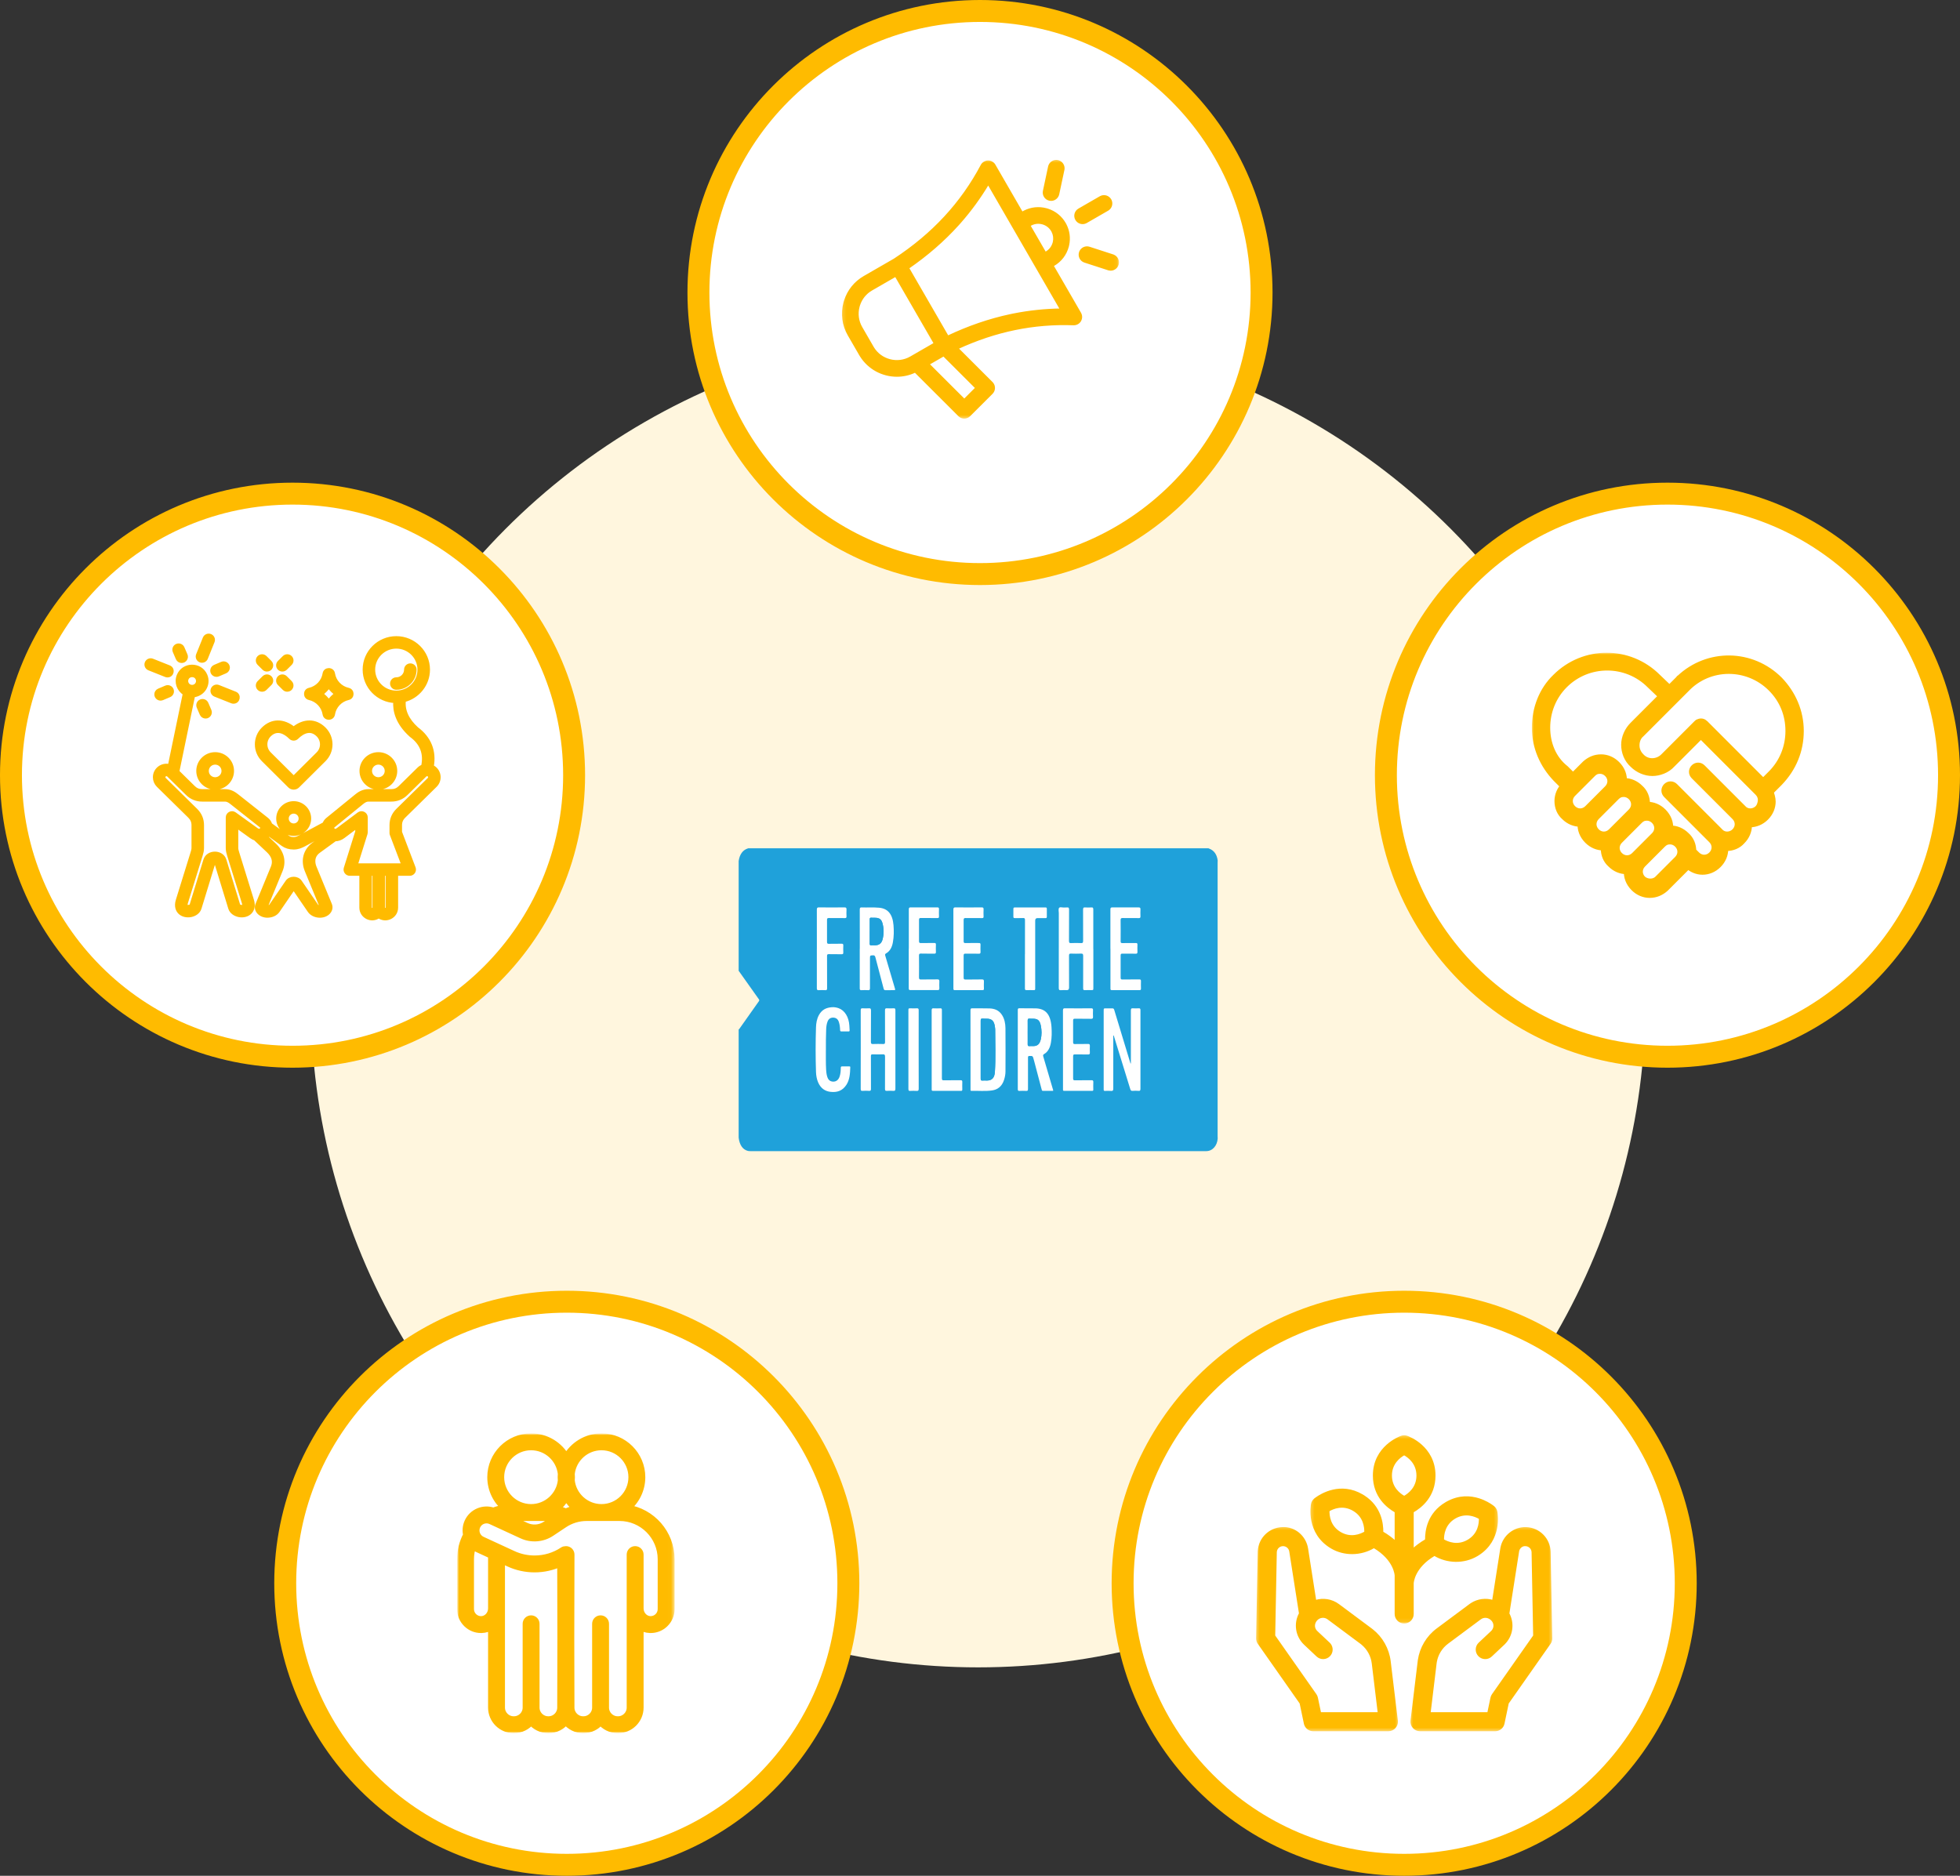 <svg width="536" height="513" viewBox="0 0 536 513" fill="none" xmlns="http://www.w3.org/2000/svg">
<rect x="0" y="0" width="536" height="513" fill="#333333" stroke="none"/>
<circle cx="267.5" cy="273.5" r="182.5" fill="#FFF6DE"/>
<circle cx="268" cy="80" r="77" fill="white" stroke="#FFBB00" stroke-width="6"/>
<mask id="mask0_426_26920" style="mask-type:luminance" maskUnits="userSpaceOnUse" x="230" y="43" width="77" height="72">
<path d="M305.654 43.813L305.704 43.818C305.818 43.842 305.904 43.943 305.904 44.063V113.981C305.904 114.119 305.792 114.231 305.654 114.231H230.56C230.422 114.231 230.31 114.12 230.31 113.981V44.063L230.315 44.013C230.338 43.899 230.439 43.813 230.56 43.813H305.654Z" fill="white" stroke="white" stroke-width="0.5" stroke-linejoin="round"/>
</mask>
<g mask="url(#mask0_426_26920)">
<path d="M270.192 44.137C270.884 44.121 271.532 44.465 271.914 45.033L271.987 45.149L279.51 58.164L279.762 58.019V58.018L280.129 57.82C281.976 56.872 284.087 56.647 286.118 57.19L286.519 57.308C288.506 57.944 290.161 59.272 291.207 61.081H291.208L291.407 61.447C292.293 63.169 292.548 65.121 292.135 67.022L292.037 67.428C291.457 69.59 290.072 71.396 288.14 72.509L288.141 72.51L287.889 72.655L295.414 85.668L295.479 85.79C295.762 86.364 295.754 87.038 295.463 87.607L295.396 87.727C295.015 88.36 294.317 88.731 293.584 88.709H293.583C282.666 88.313 272.255 90.459 261.84 95.261L271.254 104.662H271.255L271.393 104.816C272.044 105.612 271.998 106.787 271.255 107.53H271.254L265.135 113.638L265.135 113.639C264.755 114.019 264.238 114.234 263.7 114.234C263.229 114.234 262.775 114.07 262.414 113.774L262.265 113.639L250.262 101.654C248.661 102.418 246.958 102.786 245.271 102.786C241.372 102.786 237.569 100.829 235.377 97.32L235.17 96.975L233.614 94.286L232.059 91.596C230.51 88.917 230.102 85.783 230.908 82.777L231.072 82.219C231.958 79.461 233.805 77.165 236.321 75.714L244.594 70.945C255.114 64.038 262.912 55.621 268.436 45.212L268.505 45.093C268.866 44.512 269.5 44.15 270.19 44.137V44.136L270.191 44.137L270.192 44.136V44.137ZM253.929 99.582L263.7 109.339L266.948 106.095L258.049 97.207L253.929 99.582ZM238.35 79.227C236.715 80.17 235.514 81.663 234.936 83.462L234.829 83.827C234.303 85.788 234.568 87.827 235.576 89.569L237.13 92.258L238.684 94.948L238.881 95.268C239.897 96.843 241.45 97.972 243.292 98.464C245.257 98.99 247.299 98.724 249.044 97.719L255.609 93.933L244.918 75.44L238.35 79.227ZM270.25 50.253C268.017 53.993 265.454 57.517 262.594 60.768L262 61.436C258.078 65.783 253.495 69.762 248.364 73.293L259.194 92.025C264.822 89.353 270.567 87.381 276.297 86.163L277.173 85.982C281.422 85.135 285.76 84.679 290.118 84.618L270.25 50.253ZM295.4 68.829C295.815 67.888 296.885 67.397 297.884 67.72L304.356 69.821L304.551 69.895C305.429 70.282 305.917 71.237 305.714 72.175L305.659 72.376C305.38 73.232 304.585 73.777 303.73 73.777C303.574 73.777 303.415 73.759 303.259 73.721L303.102 73.677L296.63 71.577C295.565 71.231 294.979 70.088 295.326 69.023L295.4 68.829ZM285.067 61.107C284.017 60.827 282.93 60.94 281.98 61.427L281.793 61.53L281.542 61.673L285.86 69.142L286.111 68.999L286.294 68.887C287.191 68.309 287.834 67.427 288.115 66.378L288.167 66.168C288.38 65.186 288.249 64.181 287.794 63.296L287.691 63.109C287.155 62.18 286.302 61.496 285.275 61.167L285.067 61.107ZM301.075 53.794C302.013 53.373 303.137 53.722 303.663 54.631L303.758 54.816C304.152 55.691 303.874 56.728 303.094 57.289L302.92 57.401L297.074 60.772C296.755 60.956 296.406 61.043 296.061 61.044C295.361 61.044 294.677 60.679 294.302 60.029V60.03C293.741 59.06 294.074 57.819 295.045 57.26L300.89 53.889L301.075 53.794ZM286.919 45.393C287.234 44.415 288.245 43.815 289.272 44.032H289.273L289.473 44.085C290.388 44.379 290.972 45.278 290.869 46.232L290.837 46.437L289.422 53.084C289.218 54.037 288.375 54.69 287.437 54.69C287.298 54.69 287.155 54.675 287.013 54.645V54.644C285.917 54.411 285.218 53.337 285.451 52.242L286.866 45.594V45.593L286.919 45.393Z" fill="#FFBB00" stroke="#FFBB00" stroke-width="0.5" stroke-linejoin="round"/>
</g>
<circle cx="155" cy="433" r="77" fill="white" stroke="#FFBB00" stroke-width="6"/>
<mask id="mask1_426_26920" style="mask-type:luminance" maskUnits="userSpaceOnUse" x="125" y="392" width="60" height="82">
<path d="M183.465 392.5L183.566 392.51C183.794 392.556 183.965 392.758 183.965 393V473C183.965 473.276 183.741 473.5 183.465 473.5H126C125.724 473.5 125.5 473.276 125.5 473V393L125.51 392.899C125.556 392.671 125.758 392.5 126 392.5H183.465Z" fill="white" stroke="white" stroke-linejoin="round"/>
</mask>
<g mask="url(#mask1_426_26920)">
<mask id="path-7-outside-1_426_26920" maskUnits="userSpaceOnUse" x="124.998" y="392.004" width="60" height="82" fill="black">
<rect fill="white" x="124.998" y="392.004" width="60" height="82"/>
<path d="M180.859 440.064C180.859 440.862 180.543 441.608 179.97 442.165C179.396 442.722 178.637 443.01 177.838 442.991C176.275 442.944 175.002 441.551 175.002 439.885V425.155C175.002 424.432 174.416 423.845 173.692 423.845C172.969 423.845 172.382 424.432 172.382 425.155V467.007C172.382 468.865 170.871 470.376 169.012 470.376H168.918C167.06 470.376 165.547 468.865 165.547 467.007V444.084C165.547 443.361 164.961 442.775 164.239 442.775C163.515 442.775 162.929 443.361 162.929 444.084V467.007C162.929 468.865 161.417 470.376 159.558 470.376H159.464C157.605 470.376 156.093 468.865 156.093 467.004L156.048 447.892L156.101 425.159C156.103 424.435 155.518 423.847 154.795 423.845C154.794 423.845 154.792 423.845 154.791 423.845C154.771 423.845 154.748 423.848 154.728 423.849C154.459 423.839 154.19 423.91 153.959 424.065C151.663 425.594 148.97 426.404 146.171 426.404C144.152 426.404 142.129 425.963 140.321 425.128L131.822 421.206C130.355 420.528 129.713 418.785 130.389 417.319C131.066 415.853 132.809 415.209 134.276 415.889L142.776 419.81C145.329 420.987 148.37 420.75 150.709 419.191L154.224 416.85C156.069 415.617 158.22 414.966 160.444 414.966H169.399C175.719 414.966 180.859 420.107 180.859 426.425V440.064ZM150.014 470.376H149.919C148.061 470.376 146.548 468.865 146.548 467.007V444.084C146.548 443.361 145.963 442.775 145.239 442.775C144.516 442.775 143.93 443.361 143.93 444.084V467.007C143.93 468.865 142.418 470.376 140.559 470.376H140.464C138.607 470.376 137.094 468.865 137.094 467.007V426.524L139.223 427.506C141.374 428.498 143.776 429.022 146.171 429.022C148.696 429.022 151.15 428.466 153.38 427.4L153.429 447.909L153.384 467.007C153.384 468.865 151.872 470.376 150.014 470.376ZM131.637 442.991C130.844 443.018 130.08 442.722 129.507 442.165C128.934 441.609 128.618 440.862 128.618 440.064V426.425C128.618 425.118 128.842 423.828 129.271 422.609C129.69 422.998 130.177 423.331 130.724 423.585L134.475 425.315V439.885C134.475 441.551 133.202 442.944 131.637 442.991ZM149.033 414.966C149.968 414.966 150.9 415.085 151.803 415.315L149.256 417.013C147.669 418.071 145.606 418.233 143.874 417.432L138.71 415.05C139.161 414.996 139.617 414.966 140.078 414.966H149.033ZM136.877 403.986C136.877 399.374 140.628 395.624 145.239 395.624C149.539 395.624 153.091 398.887 153.55 403.066C153.524 403.37 153.508 403.675 153.508 403.986C153.508 404.295 153.524 404.601 153.55 404.904C153.091 409.084 149.539 412.347 145.239 412.347C140.628 412.347 136.877 408.596 136.877 403.986ZM164.49 395.624C169.101 395.624 172.853 399.374 172.853 403.986C172.853 408.596 169.101 412.347 164.49 412.347C160.19 412.347 156.638 409.084 156.179 404.904C156.205 404.601 156.221 404.295 156.221 403.986C156.221 403.675 156.205 403.37 156.179 403.066C156.638 398.887 160.19 395.624 164.49 395.624ZM154.739 413.579C153.848 413.176 152.914 412.869 151.959 412.662C153.143 411.743 154.136 410.586 154.864 409.265C155.582 410.567 156.556 411.707 157.716 412.619C156.69 412.825 155.693 413.147 154.739 413.579ZM171.421 412.494C173.89 410.48 175.471 407.414 175.471 403.986C175.471 397.931 170.545 393.004 164.49 393.004C160.348 393.004 156.734 395.311 154.864 398.706C152.994 395.311 149.381 393.004 145.239 393.004C139.184 393.004 134.258 397.931 134.258 403.986C134.258 407.398 135.823 410.45 138.271 412.466C137.122 412.613 136.001 412.899 134.92 413.325C132.246 412.365 129.225 413.594 128.011 416.221C127.474 417.387 127.378 418.645 127.651 419.807C126.569 421.836 125.998 424.11 125.998 426.425V440.064C125.998 441.577 126.597 442.992 127.684 444.045C128.728 445.059 130.094 445.61 131.543 445.61C131.6 445.61 131.658 445.61 131.715 445.608C132.724 445.578 133.668 445.261 134.475 444.736V467.007C134.475 470.31 137.163 472.995 140.464 472.995H140.559C142.452 472.995 144.141 472.113 145.239 470.739C146.338 472.113 148.027 472.995 149.919 472.995H150.014C151.932 472.995 153.642 472.088 154.739 470.681C155.836 472.088 157.545 472.995 159.464 472.995H159.558C161.451 472.995 163.139 472.113 164.239 470.739C165.337 472.113 167.025 472.995 168.918 472.995H169.012C172.315 472.995 175.002 470.31 175.002 467.007V444.736C175.809 445.261 176.752 445.578 177.761 445.608C177.818 445.61 177.876 445.61 177.933 445.61C179.383 445.61 180.749 445.059 181.793 444.045C182.88 442.992 183.478 441.577 183.478 440.064V426.425C183.478 419.349 178.23 413.478 171.421 412.494Z"/>
</mask>
<path d="M180.859 440.064C180.859 440.862 180.543 441.608 179.97 442.165C179.396 442.722 178.637 443.01 177.838 442.991C176.275 442.944 175.002 441.551 175.002 439.885V425.155C175.002 424.432 174.416 423.845 173.692 423.845C172.969 423.845 172.382 424.432 172.382 425.155V467.007C172.382 468.865 170.871 470.376 169.012 470.376H168.918C167.06 470.376 165.547 468.865 165.547 467.007V444.084C165.547 443.361 164.961 442.775 164.239 442.775C163.515 442.775 162.929 443.361 162.929 444.084V467.007C162.929 468.865 161.417 470.376 159.558 470.376H159.464C157.605 470.376 156.093 468.865 156.093 467.004L156.048 447.892L156.101 425.159C156.103 424.435 155.518 423.847 154.795 423.845C154.794 423.845 154.792 423.845 154.791 423.845C154.771 423.845 154.748 423.848 154.728 423.849C154.459 423.839 154.19 423.91 153.959 424.065C151.663 425.594 148.97 426.404 146.171 426.404C144.152 426.404 142.129 425.963 140.321 425.128L131.822 421.206C130.355 420.528 129.713 418.785 130.389 417.319C131.066 415.853 132.809 415.209 134.276 415.889L142.776 419.81C145.329 420.987 148.37 420.75 150.709 419.191L154.224 416.85C156.069 415.617 158.22 414.966 160.444 414.966H169.399C175.719 414.966 180.859 420.107 180.859 426.425V440.064ZM150.014 470.376H149.919C148.061 470.376 146.548 468.865 146.548 467.007V444.084C146.548 443.361 145.963 442.775 145.239 442.775C144.516 442.775 143.93 443.361 143.93 444.084V467.007C143.93 468.865 142.418 470.376 140.559 470.376H140.464C138.607 470.376 137.094 468.865 137.094 467.007V426.524L139.223 427.506C141.374 428.498 143.776 429.022 146.171 429.022C148.696 429.022 151.15 428.466 153.38 427.4L153.429 447.909L153.384 467.007C153.384 468.865 151.872 470.376 150.014 470.376ZM131.637 442.991C130.844 443.018 130.08 442.722 129.507 442.165C128.934 441.609 128.618 440.862 128.618 440.064V426.425C128.618 425.118 128.842 423.828 129.271 422.609C129.69 422.998 130.177 423.331 130.724 423.585L134.475 425.315V439.885C134.475 441.551 133.202 442.944 131.637 442.991ZM149.033 414.966C149.968 414.966 150.9 415.085 151.803 415.315L149.256 417.013C147.669 418.071 145.606 418.233 143.874 417.432L138.71 415.05C139.161 414.996 139.617 414.966 140.078 414.966H149.033ZM136.877 403.986C136.877 399.374 140.628 395.624 145.239 395.624C149.539 395.624 153.091 398.887 153.55 403.066C153.524 403.37 153.508 403.675 153.508 403.986C153.508 404.295 153.524 404.601 153.55 404.904C153.091 409.084 149.539 412.347 145.239 412.347C140.628 412.347 136.877 408.596 136.877 403.986ZM164.49 395.624C169.101 395.624 172.853 399.374 172.853 403.986C172.853 408.596 169.101 412.347 164.49 412.347C160.19 412.347 156.638 409.084 156.179 404.904C156.205 404.601 156.221 404.295 156.221 403.986C156.221 403.675 156.205 403.37 156.179 403.066C156.638 398.887 160.19 395.624 164.49 395.624ZM154.739 413.579C153.848 413.176 152.914 412.869 151.959 412.662C153.143 411.743 154.136 410.586 154.864 409.265C155.582 410.567 156.556 411.707 157.716 412.619C156.69 412.825 155.693 413.147 154.739 413.579ZM171.421 412.494C173.89 410.48 175.471 407.414 175.471 403.986C175.471 397.931 170.545 393.004 164.49 393.004C160.348 393.004 156.734 395.311 154.864 398.706C152.994 395.311 149.381 393.004 145.239 393.004C139.184 393.004 134.258 397.931 134.258 403.986C134.258 407.398 135.823 410.45 138.271 412.466C137.122 412.613 136.001 412.899 134.92 413.325C132.246 412.365 129.225 413.594 128.011 416.221C127.474 417.387 127.378 418.645 127.651 419.807C126.569 421.836 125.998 424.11 125.998 426.425V440.064C125.998 441.577 126.597 442.992 127.684 444.045C128.728 445.059 130.094 445.61 131.543 445.61C131.6 445.61 131.658 445.61 131.715 445.608C132.724 445.578 133.668 445.261 134.475 444.736V467.007C134.475 470.31 137.163 472.995 140.464 472.995H140.559C142.452 472.995 144.141 472.113 145.239 470.739C146.338 472.113 148.027 472.995 149.919 472.995H150.014C151.932 472.995 153.642 472.088 154.739 470.681C155.836 472.088 157.545 472.995 159.464 472.995H159.558C161.451 472.995 163.139 472.113 164.239 470.739C165.337 472.113 167.025 472.995 168.918 472.995H169.012C172.315 472.995 175.002 470.31 175.002 467.007V444.736C175.809 445.261 176.752 445.578 177.761 445.608C177.818 445.61 177.876 445.61 177.933 445.61C179.383 445.61 180.749 445.059 181.793 444.045C182.88 442.992 183.478 441.577 183.478 440.064V426.425C183.478 419.349 178.23 413.478 171.421 412.494Z" fill="#FFBB00"/>
<path d="M180.859 440.064C180.859 440.862 180.543 441.608 179.97 442.165C179.396 442.722 178.637 443.01 177.838 442.991C176.275 442.944 175.002 441.551 175.002 439.885V425.155C175.002 424.432 174.416 423.845 173.692 423.845C172.969 423.845 172.382 424.432 172.382 425.155V467.007C172.382 468.865 170.871 470.376 169.012 470.376H168.918C167.06 470.376 165.547 468.865 165.547 467.007V444.084C165.547 443.361 164.961 442.775 164.239 442.775C163.515 442.775 162.929 443.361 162.929 444.084V467.007C162.929 468.865 161.417 470.376 159.558 470.376H159.464C157.605 470.376 156.093 468.865 156.093 467.004L156.048 447.892L156.101 425.159C156.103 424.435 155.518 423.847 154.795 423.845C154.794 423.845 154.792 423.845 154.791 423.845C154.771 423.845 154.748 423.848 154.728 423.849C154.459 423.839 154.19 423.91 153.959 424.065C151.663 425.594 148.97 426.404 146.171 426.404C144.152 426.404 142.129 425.963 140.321 425.128L131.822 421.206C130.355 420.528 129.713 418.785 130.389 417.319C131.066 415.853 132.809 415.209 134.276 415.889L142.776 419.81C145.329 420.987 148.37 420.75 150.709 419.191L154.224 416.85C156.069 415.617 158.22 414.966 160.444 414.966H169.399C175.719 414.966 180.859 420.107 180.859 426.425V440.064ZM150.014 470.376H149.919C148.061 470.376 146.548 468.865 146.548 467.007V444.084C146.548 443.361 145.963 442.775 145.239 442.775C144.516 442.775 143.93 443.361 143.93 444.084V467.007C143.93 468.865 142.418 470.376 140.559 470.376H140.464C138.607 470.376 137.094 468.865 137.094 467.007V426.524L139.223 427.506C141.374 428.498 143.776 429.022 146.171 429.022C148.696 429.022 151.15 428.466 153.38 427.4L153.429 447.909L153.384 467.007C153.384 468.865 151.872 470.376 150.014 470.376ZM131.637 442.991C130.844 443.018 130.08 442.722 129.507 442.165C128.934 441.609 128.618 440.862 128.618 440.064V426.425C128.618 425.118 128.842 423.828 129.271 422.609C129.69 422.998 130.177 423.331 130.724 423.585L134.475 425.315V439.885C134.475 441.551 133.202 442.944 131.637 442.991ZM149.033 414.966C149.968 414.966 150.9 415.085 151.803 415.315L149.256 417.013C147.669 418.071 145.606 418.233 143.874 417.432L138.71 415.05C139.161 414.996 139.617 414.966 140.078 414.966H149.033ZM136.877 403.986C136.877 399.374 140.628 395.624 145.239 395.624C149.539 395.624 153.091 398.887 153.55 403.066C153.524 403.37 153.508 403.675 153.508 403.986C153.508 404.295 153.524 404.601 153.55 404.904C153.091 409.084 149.539 412.347 145.239 412.347C140.628 412.347 136.877 408.596 136.877 403.986ZM164.49 395.624C169.101 395.624 172.853 399.374 172.853 403.986C172.853 408.596 169.101 412.347 164.49 412.347C160.19 412.347 156.638 409.084 156.179 404.904C156.205 404.601 156.221 404.295 156.221 403.986C156.221 403.675 156.205 403.37 156.179 403.066C156.638 398.887 160.19 395.624 164.49 395.624ZM154.739 413.579C153.848 413.176 152.914 412.869 151.959 412.662C153.143 411.743 154.136 410.586 154.864 409.265C155.582 410.567 156.556 411.707 157.716 412.619C156.69 412.825 155.693 413.147 154.739 413.579ZM171.421 412.494C173.89 410.48 175.471 407.414 175.471 403.986C175.471 397.931 170.545 393.004 164.49 393.004C160.348 393.004 156.734 395.311 154.864 398.706C152.994 395.311 149.381 393.004 145.239 393.004C139.184 393.004 134.258 397.931 134.258 403.986C134.258 407.398 135.823 410.45 138.271 412.466C137.122 412.613 136.001 412.899 134.92 413.325C132.246 412.365 129.225 413.594 128.011 416.221C127.474 417.387 127.378 418.645 127.651 419.807C126.569 421.836 125.998 424.11 125.998 426.425V440.064C125.998 441.577 126.597 442.992 127.684 444.045C128.728 445.059 130.094 445.61 131.543 445.61C131.6 445.61 131.658 445.61 131.715 445.608C132.724 445.578 133.668 445.261 134.475 444.736V467.007C134.475 470.31 137.163 472.995 140.464 472.995H140.559C142.452 472.995 144.141 472.113 145.239 470.739C146.338 472.113 148.027 472.995 149.919 472.995H150.014C151.932 472.995 153.642 472.088 154.739 470.681C155.836 472.088 157.545 472.995 159.464 472.995H159.558C161.451 472.995 163.139 472.113 164.239 470.739C165.337 472.113 167.025 472.995 168.918 472.995H169.012C172.315 472.995 175.002 470.31 175.002 467.007V444.736C175.809 445.261 176.752 445.578 177.761 445.608C177.818 445.61 177.876 445.61 177.933 445.61C179.383 445.61 180.749 445.059 181.793 444.045C182.88 442.992 183.478 441.577 183.478 440.064V426.425C183.478 419.349 178.23 413.478 171.421 412.494Z" stroke="#FFBB00" stroke-width="2" stroke-linejoin="round" mask="url(#path-7-outside-1_426_26920)"/>
</g>
<circle cx="80" cy="212" r="77" fill="white" stroke="#FFBB00" stroke-width="6"/>
<path fill-rule="evenodd" clip-rule="evenodd" d="M84.586 190.953C86.723 191.425 88.383 193.183 88.719 195.331C88.93 196.68 90.903 196.68 91.115 195.331C91.45 193.183 93.11 191.425 95.247 190.953C96.505 190.676 96.505 188.879 95.247 188.601C93.11 188.131 91.45 186.371 91.115 184.224C90.903 182.874 88.93 182.874 88.719 184.224C88.383 186.371 86.723 188.13 84.586 188.601C83.328 188.879 83.328 190.675 84.586 190.953ZM89.916 187.653C90.472 188.486 91.186 189.209 92.014 189.778C91.186 190.345 90.472 191.068 89.916 191.901C89.361 191.068 88.647 190.345 87.819 189.778C88.647 189.209 89.361 188.486 89.916 187.653ZM70.814 181.485C70.341 181.015 70.341 180.252 70.814 179.782C71.288 179.312 72.056 179.312 72.529 179.782L73.864 181.108C74.629 181.869 74.077 183.164 73.007 183.164C72.696 183.164 72.386 183.047 72.149 182.811L70.814 181.485ZM76.363 186.998C75.89 186.527 75.89 185.765 76.363 185.295C76.837 184.824 77.604 184.824 78.077 185.295L79.412 186.621C80.177 187.381 79.626 188.677 78.555 188.677C78.245 188.677 77.934 188.56 77.698 188.325L76.363 186.998ZM76.363 182.811C75.89 182.341 75.89 181.578 76.363 181.108L77.698 179.782C78.172 179.311 78.939 179.312 79.412 179.782C79.886 180.252 79.886 181.015 79.412 181.485L78.077 182.811C77.604 183.281 76.836 183.281 76.363 182.811ZM73.864 185.295C74.338 185.766 74.338 186.528 73.864 186.998L72.528 188.325C72.056 188.795 71.288 188.795 70.814 188.324C70.341 187.854 70.341 187.091 70.814 186.621L72.15 185.295C72.624 184.824 73.391 184.824 73.864 185.295ZM76.036 223.858C76.036 226.202 77.955 228.109 80.314 228.109C82.673 228.109 84.593 226.202 84.593 223.858C84.593 221.514 82.673 219.607 80.314 219.607C77.955 219.607 76.036 221.514 76.036 223.858ZM82.168 223.858C82.168 224.874 81.337 225.7 80.314 225.7C79.292 225.7 78.46 224.874 78.46 223.858C78.46 222.842 79.292 222.016 80.314 222.016C81.337 222.016 82.168 222.842 82.168 223.858ZM58.838 215.469C61.408 215.469 63.499 213.391 63.499 210.837C63.499 208.282 61.408 206.205 58.838 206.205C56.267 206.205 54.176 208.282 54.176 210.837C54.176 213.391 56.267 215.469 58.838 215.469ZM58.838 208.614C60.072 208.614 61.075 209.61 61.075 210.837C61.075 212.063 60.072 213.059 58.838 213.059C57.604 213.059 56.6 212.063 56.6 210.837C56.6 209.61 57.604 208.614 58.838 208.614ZM110.446 223.288C109.771 223.953 109.441 224.735 109.442 225.68V227.579L113.179 237.389C113.478 238.175 112.89 239.02 112.044 239.02H108.373V248.222C108.373 250.669 105.551 252.082 103.572 250.612C101.593 252.082 98.772 250.669 98.772 248.222V239.02H95.663C94.847 239.02 94.264 238.232 94.507 237.457L97.648 227.432V225.972L93.863 228.807C93.162 229.333 92.373 229.588 91.615 229.583L87.178 232.811C85.164 234.276 85.737 236.353 86.077 237.178L90.279 247.38C90.62 248.207 90.383 249.087 89.645 249.733C88.232 250.972 85.632 250.61 84.611 249.119L80.314 242.846L76.017 249.119C75.434 249.97 74.348 250.478 73.11 250.478C71.18 250.478 69.7 248.955 70.348 247.38L74.552 237.178C75.204 235.592 74.794 234.091 73.332 232.714L69.792 229.379C69.421 229.254 69.055 229.069 68.709 228.821L64.662 225.913V231.893C64.662 232.323 64.772 232.709 64.927 233.208L68.957 246.205C69.507 247.976 68.87 249.009 68.441 249.466C66.901 251.11 63.551 250.447 62.913 248.363L59.105 235.932C59.058 235.778 58.473 235.778 58.425 235.932L54.618 248.363C53.965 250.494 50.595 251.073 49.09 249.466C48.661 249.009 48.024 247.976 48.574 246.205L52.605 233.208C52.759 232.708 52.869 232.323 52.869 231.893V225.679C52.869 224.735 52.54 223.953 51.865 223.288L43.261 214.827C42.653 214.229 42.316 213.429 42.311 212.574C42.301 210.453 44.32 208.917 46.389 209.487L50.494 189.659C48.828 188.678 48.081 186.606 48.824 184.767C50.144 181.491 54.81 181.436 56.208 184.681C57.287 187.187 55.564 189.983 52.857 190.202L48.544 211.037L52.923 215.345C53.59 215.999 54.37 216.318 55.306 216.318H61.533C62.985 216.318 64.044 217.007 64.804 217.608L72.99 224.076C73.455 224.444 73.782 224.939 73.946 225.505L78.742 228.979C79.15 229.274 79.679 229.425 80.314 229.425C80.914 229.425 81.412 229.221 82.023 228.893L88.672 225.321C88.848 224.839 89.146 224.415 89.549 224.087L97.492 217.619C98.178 217.06 99.266 216.317 100.777 216.317H107.004C107.942 216.317 108.721 215.999 109.387 215.344L114.528 210.288C114.856 209.965 115.245 209.723 115.668 209.568C116.411 206.109 115.338 203.29 112.471 201.177C112.438 201.154 112.408 201.129 112.378 201.103C108.63 197.731 107.843 194.366 108.039 191.772C103.396 191.594 99.673 187.786 99.673 183.13C99.673 178.359 103.579 174.479 108.381 174.479C113.182 174.479 117.087 178.359 117.087 183.13C117.087 187.172 114.281 190.575 110.504 191.519C110.145 194.225 111.329 196.892 113.963 199.279C117.47 201.885 118.893 205.453 118.121 209.655C120.172 210.58 120.639 213.263 119.049 214.827L110.446 223.288ZM102.098 183.13C102.098 186.572 104.916 189.372 108.381 189.372C111.845 189.372 114.664 186.572 114.664 183.13C114.664 179.687 111.845 176.887 108.381 176.887C104.916 176.887 102.098 179.687 102.098 183.13ZM51.074 185.662C50.752 186.462 51.144 187.373 51.949 187.694C52.754 188.014 53.671 187.624 53.993 186.825C54.15 186.437 54.145 186.013 53.979 185.629C53.43 184.352 51.594 184.373 51.074 185.662ZM64.16 222.58C63.361 222.006 62.238 222.578 62.238 223.557V231.893C62.238 232.657 62.406 233.262 62.609 233.917L66.64 246.914C66.904 247.765 66.624 247.875 66.519 247.917C66.02 248.113 65.315 247.831 65.231 247.662L61.425 235.232C60.68 232.799 56.851 232.799 56.106 235.231L52.3 247.657C52.215 247.831 51.512 248.113 51.011 247.917C50.906 247.875 50.626 247.765 50.89 246.915L54.922 233.917C55.125 233.261 55.293 232.656 55.293 231.893V225.68C55.293 224.081 54.713 222.701 53.569 221.576L44.966 213.115C44.479 212.636 44.804 211.776 45.522 211.776C45.733 211.776 45.93 211.855 46.078 212L51.218 217.056C52.346 218.164 53.721 218.726 55.306 218.726H61.533C62.096 218.726 62.606 218.949 63.295 219.492L71.481 225.961C71.946 226.329 71.412 227.788 70.13 226.87L64.16 222.58ZM85.746 230.869C83.426 232.556 82.693 235.323 83.833 238.091L87.916 248.002C87.526 248.165 86.794 248.025 86.615 247.764L82.078 241.139C81.292 239.993 79.335 239.993 78.55 241.139L74.013 247.763C73.835 248.025 73.1 248.165 72.712 248.002L76.795 238.091C77.836 235.566 77.198 233.035 75 230.966L72.832 228.923C73.111 228.705 73.321 228.475 73.518 228.176L77.314 230.926C78.146 231.528 79.155 231.833 80.314 231.833C81.489 231.833 82.42 231.418 83.176 231.012L88.892 227.941C88.974 228.092 89.069 228.236 89.174 228.373L85.746 230.869ZM101.778 248.799C102.093 248.799 102.36 248.535 102.359 248.221V239.019H101.196V248.221C101.196 248.535 101.462 248.799 101.778 248.799ZM105.948 248.222V239.02H104.784V248.222C104.784 248.98 105.948 248.98 105.948 248.222ZM107.096 228.225C107.044 228.088 107.018 227.944 107.018 227.799V225.68C107.018 224.082 107.597 222.701 108.741 221.576L117.343 213.115C117.492 212.97 117.574 212.774 117.576 212.562C117.578 211.848 116.717 211.525 116.233 212L111.093 217.057C109.965 218.164 108.589 218.726 107.004 218.726H100.777C100.194 218.726 99.688 218.946 99.029 219.482L91.086 225.95C90.576 226.365 91.205 227.782 92.404 226.883L98.131 222.595C98.925 222.001 100.073 222.569 100.073 223.557V227.615C100.073 227.737 100.055 227.857 100.019 227.973L97.311 236.611H110.29L107.096 228.225ZM108.134 210.837C108.134 208.282 106.044 206.205 103.473 206.205C100.903 206.205 98.811 208.282 98.811 210.837C98.811 213.391 100.903 215.468 103.473 215.468C106.044 215.468 108.134 213.391 108.134 210.837ZM101.236 210.837C101.236 212.062 102.239 213.059 103.473 213.059C104.707 213.059 105.711 212.062 105.711 210.837C105.711 209.61 104.707 208.613 103.473 208.613C102.239 208.614 101.236 209.61 101.236 210.837ZM108.381 188.142C111.162 188.142 113.425 185.894 113.425 183.13C113.425 182.465 112.882 181.926 112.213 181.926C111.543 181.926 111.001 182.465 111.001 183.13C111.001 184.565 109.825 185.734 108.381 185.734C107.711 185.734 107.168 186.273 107.168 186.938C107.168 187.603 107.711 188.142 108.381 188.142ZM79.192 214.996C79.811 215.61 80.817 215.61 81.435 214.996L88.665 207.811C91.019 205.473 91.019 201.668 88.665 199.33C86.276 196.957 83.149 196.947 80.314 199.23C77.478 196.948 74.351 196.957 71.962 199.33C69.609 201.668 69.609 205.474 71.962 207.811L79.192 214.996ZM73.677 201.034C72.269 202.433 72.269 204.709 73.677 206.108L80.314 212.703L86.951 206.108C88.359 204.709 88.359 202.433 86.951 201.034C85.069 199.163 82.956 199.929 81.171 201.701C80.698 202.172 79.931 202.172 79.457 201.701C77.876 200.131 75.677 199.046 73.677 201.034ZM54.108 179.103C53.858 179.72 54.16 180.421 54.782 180.669C55.395 180.913 56.106 180.624 56.358 179.999L58.195 175.443C58.445 174.825 58.143 174.124 57.521 173.877C56.9 173.629 56.194 173.929 55.945 174.547L54.108 179.103ZM59.72 187.807C59.098 187.56 58.393 187.859 58.144 188.477C57.895 189.094 58.196 189.795 58.818 190.042L63.404 191.868C63.551 191.927 63.704 191.955 63.854 191.955C65.176 191.955 65.54 190.124 64.306 189.633L59.72 187.807ZM45.347 184.679C45.495 184.738 45.648 184.766 45.798 184.766C47.12 184.766 47.483 182.935 46.249 182.444L41.664 180.618C41.042 180.371 40.337 180.67 40.087 181.287C39.838 181.905 40.14 182.606 40.762 182.853L45.347 184.679ZM57.992 183.407C57.992 184.269 58.882 184.855 59.681 184.515L61.63 183.686C62.09 183.491 62.365 183.046 62.366 182.579C62.366 181.734 61.481 181.129 60.676 181.472L58.728 182.3C58.268 182.496 57.992 182.941 57.992 183.407ZM55.107 195.281C55.304 195.739 55.751 196.012 56.222 196.012C57.089 196.012 57.678 195.128 57.336 194.334L56.503 192.397C56.239 191.786 55.526 191.503 54.911 191.764C54.288 192.029 54.013 192.742 54.274 193.345L55.107 195.281ZM46.977 188.605C46.714 187.994 46.001 187.71 45.386 187.971L43.437 188.8C42.977 188.995 42.701 189.44 42.701 189.907C42.7 190.767 43.59 191.354 44.39 191.014L46.339 190.186C46.963 189.922 47.237 189.21 46.977 188.605ZM47.732 178.152L48.565 180.088C48.762 180.545 49.209 180.82 49.68 180.82C50.547 180.82 51.136 179.935 50.794 179.141L49.961 177.205C49.697 176.593 48.985 176.309 48.369 176.571C47.746 176.835 47.471 177.548 47.732 178.152Z" fill="#FFBB00" stroke="#FFBB00"/>
<circle cx="384" cy="433" r="77" fill="white" stroke="#FFBB00" stroke-width="6"/>
<mask id="mask2_426_26920" style="mask-type:luminance" maskUnits="userSpaceOnUse" x="385" y="417" width="40" height="57">
<path d="M424 417.698L424.05 417.703C424.164 417.726 424.25 417.827 424.25 417.948V472.976C424.25 473.114 424.138 473.225 424 473.226H386.015C385.877 473.226 385.765 473.114 385.765 472.976V417.948L385.77 417.897C385.793 417.784 385.894 417.698 386.015 417.698H424Z" fill="white" stroke="white" stroke-width="0.5" stroke-linejoin="round"/>
</mask>
<g mask="url(#mask2_426_26920)">
<path d="M417.335 417.895L417.334 417.896C420.892 418.009 423.733 420.88 423.799 424.437L424.246 448.045L424.242 448.231C424.219 448.603 424.108 448.963 423.918 449.283L423.818 449.439L412.352 465.781L411.187 471.346C410.959 472.436 409.998 473.217 408.882 473.217H388.321C387.647 473.217 387.006 472.93 386.559 472.423V472.422C386.111 471.919 385.901 471.248 385.982 470.58L387.944 454.338L387.987 454.013C388.481 450.656 390.308 447.588 393.038 445.561L401.991 438.898L402.361 438.641C404.151 437.474 406.333 437.23 408.292 437.822L410.531 423.531L410.586 423.223C411.237 420.063 414.105 417.787 417.335 417.895ZM417.173 422.601C416.286 422.521 415.451 423.181 415.222 424.076L415.185 424.258L412.515 441.288C413.96 443.964 413.544 447.246 411.395 449.445L411.179 449.657L407.782 452.854V452.854C406.835 453.743 405.347 453.701 404.453 452.753L404.452 452.752C403.562 451.805 403.606 450.316 404.552 449.424H404.553L407.951 446.228H407.952L408.101 446.073C408.805 445.276 408.851 444.097 408.208 443.245L408.184 443.217C408.181 443.213 408.178 443.209 408.175 443.205C408.153 443.175 408.132 443.15 408.111 443.126L408.11 443.125C407.194 442.071 405.802 441.926 404.804 442.672V442.673L395.85 449.335C394.174 450.581 393.036 452.443 392.681 454.491L392.621 454.903L390.978 468.509H406.969L407.842 464.342C407.907 464.029 408.037 463.734 408.219 463.474L419.521 447.365L419.089 424.523C419.069 423.477 418.234 422.633 417.188 422.602C417.183 422.601 417.178 422.601 417.173 422.601Z" fill="#FFBB00" stroke="#FFBB00" stroke-width="0.5" stroke-linejoin="round"/>
</g>
<mask id="mask3_426_26920" style="mask-type:luminance" maskUnits="userSpaceOnUse" x="343" y="417" width="40" height="57">
<path d="M381.985 417.698L382.035 417.703C382.149 417.726 382.235 417.827 382.235 417.948V472.976C382.235 473.114 382.123 473.225 381.985 473.226H344C343.862 473.226 343.75 473.114 343.75 472.976V417.948L343.755 417.897C343.778 417.784 343.879 417.698 344 417.698H381.985Z" fill="white" stroke="white" stroke-width="0.5" stroke-linejoin="round"/>
</mask>
<g mask="url(#mask3_426_26920)">
<path d="M350.662 417.896C354.04 417.686 356.953 420.219 357.474 423.531L359.714 437.835C361.822 437.185 364.164 437.519 366.016 438.897L374.97 445.56L375.23 445.759C377.899 447.853 379.653 450.963 380.062 454.338L382.022 470.579L382.039 470.83C382.047 471.413 381.837 471.981 381.445 472.421L381.446 472.422C380.999 472.929 380.357 473.216 379.684 473.216H359.122C358.076 473.216 357.166 472.53 356.868 471.546L356.817 471.345L355.652 465.779L344.187 449.439C343.9 449.031 343.751 448.543 343.76 448.045L344.205 424.437L344.22 424.104C344.45 420.705 347.22 418.008 350.662 417.897V417.896ZM350.829 422.601L350.816 422.602V422.601C349.836 422.63 349.04 423.375 348.929 424.33L348.916 424.523L348.482 447.362L359.784 463.473H359.785C359.969 463.734 360.098 464.029 360.162 464.342L361.035 468.509H377.026L375.384 454.903C375.135 452.832 374.085 450.918 372.484 449.592L372.157 449.334L363.203 442.672V442.671C362.194 441.922 360.807 442.078 359.966 443.039L359.967 443.04C359.098 444.043 359.176 445.404 360.054 446.228L363.452 449.424L363.619 449.598C364.402 450.5 364.388 451.864 363.554 452.752H363.553C362.658 453.701 361.171 453.742 360.224 452.854H360.223L356.825 449.656C354.469 447.441 353.988 443.987 355.483 441.264L352.819 424.258C352.67 423.303 351.842 422.6 350.88 422.6C350.853 422.6 350.841 422.6 350.829 422.601Z" fill="#FFBB00" stroke="#FFBB00" stroke-width="0.5" stroke-linejoin="round"/>
</g>
<mask id="mask4_426_26920" style="mask-type:luminance" maskUnits="userSpaceOnUse" x="358" y="392" width="52" height="53">
<path d="M409.245 392.75L409.295 392.755C409.409 392.778 409.495 392.879 409.495 393V443.548C409.495 443.686 409.383 443.798 409.245 443.798H358.756C358.618 443.798 358.506 443.686 358.506 443.548V393L358.51 392.949C358.534 392.835 358.635 392.75 358.756 392.75H409.245Z" fill="white" stroke="white" stroke-width="0.5" stroke-linejoin="round"/>
</mask>
<g mask="url(#mask4_426_26920)">
<path d="M383.219 392.921C383.719 392.731 384.286 392.731 384.786 392.921L384.785 392.922C385.009 392.998 386.857 393.683 388.666 395.309C390.508 396.964 392.314 399.599 392.314 403.546C392.314 409.246 388.56 412.19 386.357 413.431V423.79C387.341 422.886 388.53 421.993 389.961 421.159C389.924 418.622 390.571 413.924 395.432 411.052L395.749 410.869C399.03 409.054 402.102 409.28 404.396 409.998C406.168 410.553 407.481 411.402 408.079 411.836L408.43 412.104L408.431 412.105L408.583 412.243C408.921 412.575 409.147 412.994 409.231 413.468H409.232C409.268 413.643 409.631 415.605 409.141 418.027C408.664 420.381 407.379 423.174 404.208 425.175L403.896 425.366C400.341 427.472 395.786 427.368 392.275 425.253C386.535 428.637 386.357 432.898 386.357 433.019V441.412C386.357 442.708 385.298 443.766 384.003 443.766C382.707 443.766 381.647 442.708 381.647 441.412V430.915C381.647 430.735 381.43 426.492 375.729 423.128C372.22 425.243 367.665 425.368 364.11 423.263V423.262C360.711 421.251 359.357 418.353 358.865 415.924C358.375 413.502 358.737 411.541 358.772 411.365C358.868 410.823 359.153 410.352 359.573 410.002L359.583 409.994L359.932 409.732C361.324 408.73 366.618 405.426 372.573 408.948L373.025 409.228C377.475 412.117 378.081 416.599 378.044 419.057C379.475 419.89 380.664 420.783 381.647 421.687V413.431C379.446 412.19 375.69 409.246 375.69 403.546C375.691 399.599 377.497 396.964 379.339 395.309C381.146 393.684 382.993 393 383.219 392.922V392.921ZM404.679 415.24C403.411 414.497 400.735 413.394 397.832 415.1L397.833 415.101C394.95 416.806 394.608 419.688 394.646 421.155C395.915 421.901 398.61 423.022 401.514 421.297H401.515L401.785 421.129C404.417 419.408 404.717 416.662 404.679 415.24ZM370.173 412.996C367.27 411.271 364.574 412.392 363.325 413.136C363.286 414.604 363.608 417.486 366.489 419.192H366.49C369.393 420.898 372.07 419.795 373.337 419.052C373.376 417.582 373.054 414.702 370.173 412.997V412.996ZM384.002 397.73C382.718 398.433 380.402 400.194 380.401 403.546C380.401 406.898 382.718 408.658 384.002 409.361C385.285 408.659 387.604 406.899 387.604 403.546C387.604 400.192 385.285 398.433 384.002 397.73Z" fill="#FFBB00" stroke="#FFBB00" stroke-width="0.5" stroke-linejoin="round"/>
</g>
<circle cx="456" cy="212" r="77" fill="white" stroke="#FFBB00" stroke-width="6"/>
<mask id="mask5_426_26920" style="mask-type:luminance" maskUnits="userSpaceOnUse" x="416" y="176" width="80" height="72">
<path d="M416 176H496V247.905H416V176Z" fill="white"/>
</mask>
<g mask="url(#mask5_426_26920)">
<mask id="path-19-outside-2_426_26920" maskUnits="userSpaceOnUse" x="418.918" y="178.511" width="75" height="68" fill="black">
<rect fill="white" x="418.918" y="178.511" width="75" height="68"/>
<path d="M492.278 199.913C492.278 194.633 490.167 189.806 486.549 186.035C479.012 178.492 467.103 178.342 459.415 185.582C459.415 185.582 459.264 185.582 459.264 185.733L456.55 188.448L453.234 185.28C445.545 177.588 433.184 177.588 425.496 185.28C421.877 188.75 419.918 193.727 419.918 199.007C419.918 204.287 422.028 209.114 425.646 212.885L427.757 214.997C426.702 216.052 426.099 217.561 426.099 219.07C426.099 220.729 426.702 222.237 427.908 223.293C429.114 224.499 430.621 225.103 432.128 225.103C432.279 225.103 432.43 225.103 432.43 225.103C432.279 226.762 432.882 228.422 434.239 229.779C435.445 230.986 436.952 231.589 438.46 231.589C438.611 231.589 438.762 231.589 438.762 231.589C438.762 231.74 438.762 231.891 438.762 232.042C438.762 233.701 439.365 235.209 440.571 236.266C441.777 237.472 443.284 238.075 444.791 238.075C444.942 238.075 445.093 238.075 445.093 238.075C444.942 239.735 445.545 241.394 446.902 242.752C448.108 243.958 449.615 244.562 451.123 244.562C452.781 244.562 454.138 243.958 455.344 242.903L460.771 237.472C461.073 237.171 461.374 236.869 461.525 236.567C462.731 237.623 464.088 238.226 465.595 238.226C467.103 238.226 468.61 237.623 469.816 236.417C471.022 235.209 471.625 233.701 471.625 232.193C471.625 232.042 471.625 231.891 471.625 231.74C471.776 231.74 471.927 231.74 472.078 231.74C473.736 231.74 475.243 231.137 476.298 229.93C477.504 228.723 478.107 227.215 478.107 225.707C478.107 225.556 478.107 225.405 478.107 225.254C478.258 225.254 478.409 225.254 478.559 225.254C480.067 225.254 481.575 224.651 482.78 223.444C483.987 222.237 484.59 220.729 484.59 219.221C484.59 218.315 484.288 217.41 483.987 216.505L486.549 213.941C490.318 210.019 492.278 205.192 492.278 199.913ZM432.128 222.087C431.375 222.087 430.621 221.784 430.018 221.181C429.415 220.578 429.114 219.824 429.114 219.069C429.114 218.315 429.415 217.561 430.018 216.958L435.445 211.527C436.048 210.924 436.651 210.622 437.555 210.622C438.309 210.622 439.063 210.924 439.666 211.527C440.872 212.734 440.872 214.544 439.666 215.751L434.239 221.181C433.636 221.784 432.882 222.087 432.128 222.087ZM438.611 228.422C437.857 228.422 437.103 228.12 436.501 227.517C435.294 226.31 435.294 224.499 436.501 223.293L441.927 217.863C442.53 217.259 443.133 216.958 444.038 216.958C444.791 216.958 445.545 217.259 446.148 217.863C446.752 218.466 447.052 219.221 447.052 219.975C447.052 220.729 446.752 221.483 446.148 222.087L440.721 227.517C440.118 228.12 439.365 228.422 438.611 228.422ZM444.942 234.908C444.189 234.908 443.435 234.606 442.832 234.003C442.229 233.4 441.927 232.645 441.927 231.891C441.927 231.137 442.229 230.383 442.832 229.779L448.259 224.349C448.862 223.745 449.465 223.444 450.369 223.444C451.123 223.444 451.877 223.745 452.48 224.349C453.686 225.556 453.686 227.365 452.48 228.573L447.052 234.003C446.45 234.606 445.696 234.908 444.942 234.908ZM453.384 240.489C452.329 241.545 450.369 241.545 449.164 240.489C447.957 239.283 447.957 237.472 449.164 236.266L454.59 230.835C455.193 230.232 455.796 229.93 456.701 229.93C457.454 229.93 458.208 230.232 458.811 230.835C459.415 231.439 459.715 232.193 459.715 232.947C459.715 233.701 459.415 234.455 458.811 235.059L453.384 240.489ZM480.821 221.181C479.615 222.388 477.655 222.388 476.6 221.181L465.444 210.019C464.841 209.415 463.937 209.415 463.334 210.019C462.731 210.622 462.731 211.527 463.334 212.131L474.49 223.293C475.092 223.896 475.394 224.651 475.394 225.405C475.394 226.159 475.092 226.913 474.49 227.517C473.283 228.723 471.324 228.723 470.268 227.517L457.907 215.147C457.303 214.544 456.399 214.544 455.796 215.147C455.193 215.751 455.193 216.656 455.796 217.259L468.158 229.628C468.761 230.232 469.062 230.986 469.062 231.74C469.062 232.494 468.761 233.249 468.158 233.852C466.952 235.059 465.143 235.059 463.937 233.852L462.881 232.796C462.881 231.137 462.278 229.628 461.073 228.573C459.866 227.365 458.359 226.762 456.852 226.762C456.701 226.762 456.55 226.762 456.55 226.762C456.701 225.103 456.098 223.444 454.741 222.087C453.535 220.879 452.027 220.276 450.52 220.276C450.369 220.276 450.218 220.276 450.218 220.276C450.218 220.125 450.218 219.975 450.218 219.824C450.218 218.164 449.615 216.656 448.41 215.6C447.203 214.393 445.696 213.79 444.189 213.79C444.038 213.79 443.887 213.79 443.887 213.79C444.038 212.131 443.435 210.471 442.078 209.114C440.872 207.907 439.365 207.303 437.857 207.303C436.199 207.303 434.842 207.907 433.636 208.963L430.169 212.432L428.058 210.32C424.591 207.605 422.933 203.382 422.933 199.007C422.933 194.633 424.591 190.409 427.757 187.241C434.239 180.755 444.791 180.755 451.274 187.241L454.59 190.409L446.601 198.404C445.244 199.762 444.34 201.722 444.34 203.683C444.34 205.645 445.093 207.605 446.601 208.963C448.108 210.471 450.068 211.226 451.877 211.226C453.686 211.226 455.796 210.471 457.153 208.963L465.143 200.968L480.821 216.656C481.424 217.259 481.725 218.013 481.725 218.767C481.725 219.522 481.424 220.578 480.821 221.181ZM482.178 213.941L466.198 197.951C465.746 197.499 465.143 197.348 464.54 197.65C464.389 197.65 464.239 197.801 464.088 197.951L455.042 207.002C453.234 208.812 450.369 208.812 448.711 207.002C447.806 206.097 447.354 205.041 447.354 203.834C447.354 202.628 447.806 201.421 448.711 200.667L461.073 188.297C467.404 181.66 477.956 181.66 484.439 188.146C487.604 191.314 489.263 195.387 489.263 199.913C489.263 204.287 487.604 208.511 484.439 211.678L482.178 213.941Z"/>
</mask>
<path d="M492.278 199.913C492.278 194.633 490.167 189.806 486.549 186.035C479.012 178.492 467.103 178.342 459.415 185.582C459.415 185.582 459.264 185.582 459.264 185.733L456.55 188.448L453.234 185.28C445.545 177.588 433.184 177.588 425.496 185.28C421.877 188.75 419.918 193.727 419.918 199.007C419.918 204.287 422.028 209.114 425.646 212.885L427.757 214.997C426.702 216.052 426.099 217.561 426.099 219.07C426.099 220.729 426.702 222.237 427.908 223.293C429.114 224.499 430.621 225.103 432.128 225.103C432.279 225.103 432.43 225.103 432.43 225.103C432.279 226.762 432.882 228.422 434.239 229.779C435.445 230.986 436.952 231.589 438.46 231.589C438.611 231.589 438.762 231.589 438.762 231.589C438.762 231.74 438.762 231.891 438.762 232.042C438.762 233.701 439.365 235.209 440.571 236.266C441.777 237.472 443.284 238.075 444.791 238.075C444.942 238.075 445.093 238.075 445.093 238.075C444.942 239.735 445.545 241.394 446.902 242.752C448.108 243.958 449.615 244.562 451.123 244.562C452.781 244.562 454.138 243.958 455.344 242.903L460.771 237.472C461.073 237.171 461.374 236.869 461.525 236.567C462.731 237.623 464.088 238.226 465.595 238.226C467.103 238.226 468.61 237.623 469.816 236.417C471.022 235.209 471.625 233.701 471.625 232.193C471.625 232.042 471.625 231.891 471.625 231.74C471.776 231.74 471.927 231.74 472.078 231.74C473.736 231.74 475.243 231.137 476.298 229.93C477.504 228.723 478.107 227.215 478.107 225.707C478.107 225.556 478.107 225.405 478.107 225.254C478.258 225.254 478.409 225.254 478.559 225.254C480.067 225.254 481.575 224.651 482.78 223.444C483.987 222.237 484.59 220.729 484.59 219.221C484.59 218.315 484.288 217.41 483.987 216.505L486.549 213.941C490.318 210.019 492.278 205.192 492.278 199.913ZM432.128 222.087C431.375 222.087 430.621 221.784 430.018 221.181C429.415 220.578 429.114 219.824 429.114 219.069C429.114 218.315 429.415 217.561 430.018 216.958L435.445 211.527C436.048 210.924 436.651 210.622 437.555 210.622C438.309 210.622 439.063 210.924 439.666 211.527C440.872 212.734 440.872 214.544 439.666 215.751L434.239 221.181C433.636 221.784 432.882 222.087 432.128 222.087ZM438.611 228.422C437.857 228.422 437.103 228.12 436.501 227.517C435.294 226.31 435.294 224.499 436.501 223.293L441.927 217.863C442.53 217.259 443.133 216.958 444.038 216.958C444.791 216.958 445.545 217.259 446.148 217.863C446.752 218.466 447.052 219.221 447.052 219.975C447.052 220.729 446.752 221.483 446.148 222.087L440.721 227.517C440.118 228.12 439.365 228.422 438.611 228.422ZM444.942 234.908C444.189 234.908 443.435 234.606 442.832 234.003C442.229 233.4 441.927 232.645 441.927 231.891C441.927 231.137 442.229 230.383 442.832 229.779L448.259 224.349C448.862 223.745 449.465 223.444 450.369 223.444C451.123 223.444 451.877 223.745 452.48 224.349C453.686 225.556 453.686 227.365 452.48 228.573L447.052 234.003C446.45 234.606 445.696 234.908 444.942 234.908ZM453.384 240.489C452.329 241.545 450.369 241.545 449.164 240.489C447.957 239.283 447.957 237.472 449.164 236.266L454.59 230.835C455.193 230.232 455.796 229.93 456.701 229.93C457.454 229.93 458.208 230.232 458.811 230.835C459.415 231.439 459.715 232.193 459.715 232.947C459.715 233.701 459.415 234.455 458.811 235.059L453.384 240.489ZM480.821 221.181C479.615 222.388 477.655 222.388 476.6 221.181L465.444 210.019C464.841 209.415 463.937 209.415 463.334 210.019C462.731 210.622 462.731 211.527 463.334 212.131L474.49 223.293C475.092 223.896 475.394 224.651 475.394 225.405C475.394 226.159 475.092 226.913 474.49 227.517C473.283 228.723 471.324 228.723 470.268 227.517L457.907 215.147C457.303 214.544 456.399 214.544 455.796 215.147C455.193 215.751 455.193 216.656 455.796 217.259L468.158 229.628C468.761 230.232 469.062 230.986 469.062 231.74C469.062 232.494 468.761 233.249 468.158 233.852C466.952 235.059 465.143 235.059 463.937 233.852L462.881 232.796C462.881 231.137 462.278 229.628 461.073 228.573C459.866 227.365 458.359 226.762 456.852 226.762C456.701 226.762 456.55 226.762 456.55 226.762C456.701 225.103 456.098 223.444 454.741 222.087C453.535 220.879 452.027 220.276 450.52 220.276C450.369 220.276 450.218 220.276 450.218 220.276C450.218 220.125 450.218 219.975 450.218 219.824C450.218 218.164 449.615 216.656 448.41 215.6C447.203 214.393 445.696 213.79 444.189 213.79C444.038 213.79 443.887 213.79 443.887 213.79C444.038 212.131 443.435 210.471 442.078 209.114C440.872 207.907 439.365 207.303 437.857 207.303C436.199 207.303 434.842 207.907 433.636 208.963L430.169 212.432L428.058 210.32C424.591 207.605 422.933 203.382 422.933 199.007C422.933 194.633 424.591 190.409 427.757 187.241C434.239 180.755 444.791 180.755 451.274 187.241L454.59 190.409L446.601 198.404C445.244 199.762 444.34 201.722 444.34 203.683C444.34 205.645 445.093 207.605 446.601 208.963C448.108 210.471 450.068 211.226 451.877 211.226C453.686 211.226 455.796 210.471 457.153 208.963L465.143 200.968L480.821 216.656C481.424 217.259 481.725 218.013 481.725 218.767C481.725 219.522 481.424 220.578 480.821 221.181ZM482.178 213.941L466.198 197.951C465.746 197.499 465.143 197.348 464.54 197.65C464.389 197.65 464.239 197.801 464.088 197.951L455.042 207.002C453.234 208.812 450.369 208.812 448.711 207.002C447.806 206.097 447.354 205.041 447.354 203.834C447.354 202.628 447.806 201.421 448.711 200.667L461.073 188.297C467.404 181.66 477.956 181.66 484.439 188.146C487.604 191.314 489.263 195.387 489.263 199.913C489.263 204.287 487.604 208.511 484.439 211.678L482.178 213.941Z" fill="#FFBB00"/>
<path d="M492.278 199.913C492.278 194.633 490.167 189.806 486.549 186.035C479.012 178.492 467.103 178.342 459.415 185.582C459.415 185.582 459.264 185.582 459.264 185.733L456.55 188.448L453.234 185.28C445.545 177.588 433.184 177.588 425.496 185.28C421.877 188.75 419.918 193.727 419.918 199.007C419.918 204.287 422.028 209.114 425.646 212.885L427.757 214.997C426.702 216.052 426.099 217.561 426.099 219.07C426.099 220.729 426.702 222.237 427.908 223.293C429.114 224.499 430.621 225.103 432.128 225.103C432.279 225.103 432.43 225.103 432.43 225.103C432.279 226.762 432.882 228.422 434.239 229.779C435.445 230.986 436.952 231.589 438.46 231.589C438.611 231.589 438.762 231.589 438.762 231.589C438.762 231.74 438.762 231.891 438.762 232.042C438.762 233.701 439.365 235.209 440.571 236.266C441.777 237.472 443.284 238.075 444.791 238.075C444.942 238.075 445.093 238.075 445.093 238.075C444.942 239.735 445.545 241.394 446.902 242.752C448.108 243.958 449.615 244.562 451.123 244.562C452.781 244.562 454.138 243.958 455.344 242.903L460.771 237.472C461.073 237.171 461.374 236.869 461.525 236.567C462.731 237.623 464.088 238.226 465.595 238.226C467.103 238.226 468.61 237.623 469.816 236.417C471.022 235.209 471.625 233.701 471.625 232.193C471.625 232.042 471.625 231.891 471.625 231.74C471.776 231.74 471.927 231.74 472.078 231.74C473.736 231.74 475.243 231.137 476.298 229.93C477.504 228.723 478.107 227.215 478.107 225.707C478.107 225.556 478.107 225.405 478.107 225.254C478.258 225.254 478.409 225.254 478.559 225.254C480.067 225.254 481.575 224.651 482.78 223.444C483.987 222.237 484.59 220.729 484.59 219.221C484.59 218.315 484.288 217.41 483.987 216.505L486.549 213.941C490.318 210.019 492.278 205.192 492.278 199.913ZM432.128 222.087C431.375 222.087 430.621 221.784 430.018 221.181C429.415 220.578 429.114 219.824 429.114 219.069C429.114 218.315 429.415 217.561 430.018 216.958L435.445 211.527C436.048 210.924 436.651 210.622 437.555 210.622C438.309 210.622 439.063 210.924 439.666 211.527C440.872 212.734 440.872 214.544 439.666 215.751L434.239 221.181C433.636 221.784 432.882 222.087 432.128 222.087ZM438.611 228.422C437.857 228.422 437.103 228.12 436.501 227.517C435.294 226.31 435.294 224.499 436.501 223.293L441.927 217.863C442.53 217.259 443.133 216.958 444.038 216.958C444.791 216.958 445.545 217.259 446.148 217.863C446.752 218.466 447.052 219.221 447.052 219.975C447.052 220.729 446.752 221.483 446.148 222.087L440.721 227.517C440.118 228.12 439.365 228.422 438.611 228.422ZM444.942 234.908C444.189 234.908 443.435 234.606 442.832 234.003C442.229 233.4 441.927 232.645 441.927 231.891C441.927 231.137 442.229 230.383 442.832 229.779L448.259 224.349C448.862 223.745 449.465 223.444 450.369 223.444C451.123 223.444 451.877 223.745 452.48 224.349C453.686 225.556 453.686 227.365 452.48 228.573L447.052 234.003C446.45 234.606 445.696 234.908 444.942 234.908ZM453.384 240.489C452.329 241.545 450.369 241.545 449.164 240.489C447.957 239.283 447.957 237.472 449.164 236.266L454.59 230.835C455.193 230.232 455.796 229.93 456.701 229.93C457.454 229.93 458.208 230.232 458.811 230.835C459.415 231.439 459.715 232.193 459.715 232.947C459.715 233.701 459.415 234.455 458.811 235.059L453.384 240.489ZM480.821 221.181C479.615 222.388 477.655 222.388 476.6 221.181L465.444 210.019C464.841 209.415 463.937 209.415 463.334 210.019C462.731 210.622 462.731 211.527 463.334 212.131L474.49 223.293C475.092 223.896 475.394 224.651 475.394 225.405C475.394 226.159 475.092 226.913 474.49 227.517C473.283 228.723 471.324 228.723 470.268 227.517L457.907 215.147C457.303 214.544 456.399 214.544 455.796 215.147C455.193 215.751 455.193 216.656 455.796 217.259L468.158 229.628C468.761 230.232 469.062 230.986 469.062 231.74C469.062 232.494 468.761 233.249 468.158 233.852C466.952 235.059 465.143 235.059 463.937 233.852L462.881 232.796C462.881 231.137 462.278 229.628 461.073 228.573C459.866 227.365 458.359 226.762 456.852 226.762C456.701 226.762 456.55 226.762 456.55 226.762C456.701 225.103 456.098 223.444 454.741 222.087C453.535 220.879 452.027 220.276 450.52 220.276C450.369 220.276 450.218 220.276 450.218 220.276C450.218 220.125 450.218 219.975 450.218 219.824C450.218 218.164 449.615 216.656 448.41 215.6C447.203 214.393 445.696 213.79 444.189 213.79C444.038 213.79 443.887 213.79 443.887 213.79C444.038 212.131 443.435 210.471 442.078 209.114C440.872 207.907 439.365 207.303 437.857 207.303C436.199 207.303 434.842 207.907 433.636 208.963L430.169 212.432L428.058 210.32C424.591 207.605 422.933 203.382 422.933 199.007C422.933 194.633 424.591 190.409 427.757 187.241C434.239 180.755 444.791 180.755 451.274 187.241L454.59 190.409L446.601 198.404C445.244 199.762 444.34 201.722 444.34 203.683C444.34 205.645 445.093 207.605 446.601 208.963C448.108 210.471 450.068 211.226 451.877 211.226C453.686 211.226 455.796 210.471 457.153 208.963L465.143 200.968L480.821 216.656C481.424 217.259 481.725 218.013 481.725 218.767C481.725 219.522 481.424 220.578 480.821 221.181ZM482.178 213.941L466.198 197.951C465.746 197.499 465.143 197.348 464.54 197.65C464.389 197.65 464.239 197.801 464.088 197.951L455.042 207.002C453.234 208.812 450.369 208.812 448.711 207.002C447.806 206.097 447.354 205.041 447.354 203.834C447.354 202.628 447.806 201.421 448.711 200.667L461.073 188.297C467.404 181.66 477.956 181.66 484.439 188.146C487.604 191.314 489.263 195.387 489.263 199.913C489.263 204.287 487.604 208.511 484.439 211.678L482.178 213.941Z" stroke="#FFBB00" stroke-width="2" stroke-linejoin="round" mask="url(#path-19-outside-2_426_26920)"/>
</g>
<g clip-path="url(#clip0_426_26920)">
<path d="M202 265.496V235.469C202.287 233.625 203.122 232.437 204.609 232H330.462C330.567 232.044 330.672 232.087 330.791 232.131C332.039 232.647 332.79 233.695 333 235.338C332.993 235.539 332.979 235.74 332.979 235.932V310.675C332.979 310.911 332.993 311.139 333 311.374C332.874 313.358 331.555 314.818 329.88 314.818H205.191C204.959 314.818 204.721 314.818 204.496 314.748C203.108 314.398 202.231 313.122 202 311.121V281.531C202.049 281.497 202.112 281.479 202.147 281.435C203.942 278.892 205.73 276.349 207.533 273.815C207.687 273.597 207.659 273.457 207.519 273.273C205.681 270.687 203.837 268.091 202.007 265.505L202 265.496Z" fill="#1FA1DA"/>
<path d="M309.257 290.829H309.166C308.984 290.244 308.808 289.658 308.626 289.064C307.322 284.782 306.017 280.5 304.727 276.209C304.622 275.86 304.482 275.746 304.194 275.755C303.598 275.781 303.002 275.755 302.413 275.755C301.824 275.755 301.831 275.755 301.831 276.498V297.628C301.831 297.742 301.838 297.847 301.831 297.952C301.817 298.231 301.908 298.336 302.14 298.327C302.736 298.319 303.325 298.292 303.921 298.336C304.335 298.371 304.454 298.214 304.454 297.681C304.44 293.023 304.447 288.356 304.454 283.699C304.454 283.515 304.405 283.323 304.496 283.122C304.65 283.253 304.664 283.463 304.72 283.637C306.179 288.348 307.63 293.058 309.082 297.777C309.194 298.179 309.348 298.345 309.699 298.319C310.26 298.275 310.828 298.266 311.389 298.319C311.809 298.354 311.887 298.153 311.887 297.681C311.88 292.534 311.887 287.386 311.887 282.239C311.887 280.247 311.88 278.263 311.887 276.279C311.887 275.842 311.774 275.72 311.438 275.738C310.884 275.772 310.337 275.772 309.79 275.738C309.362 275.703 309.257 275.886 309.264 276.402C309.271 281.007 309.264 285.612 309.264 290.218V290.812L309.257 290.829Z" fill="#1FA1DA"/>
<path d="M235.125 259.448C235.125 263.04 235.125 266.631 235.125 270.232C235.125 270.643 235.195 270.809 235.553 270.791C236.191 270.756 236.829 270.756 237.46 270.791C237.825 270.809 237.923 270.669 237.923 270.214C237.909 267.575 237.923 264.945 237.923 262.306C237.923 261.266 237.923 261.292 238.771 261.257C239.143 261.24 239.304 261.388 239.424 261.86C240.146 264.691 240.917 267.514 241.653 270.345C241.738 270.669 241.864 270.8 242.137 270.791C242.881 270.765 243.617 270.782 244.36 270.782C244.872 270.782 244.879 270.782 244.711 270.197C243.848 267.269 242.986 264.342 242.123 261.414C242.032 261.108 241.997 260.907 242.306 260.741C243.364 260.147 243.946 259.081 244.192 257.692C244.465 256.145 244.486 254.581 244.36 253.008C244.108 249.984 242.803 248.437 240.391 248.236C238.799 248.105 237.208 248.219 235.623 248.158C235.223 248.149 235.132 248.297 235.132 248.769C235.153 252.326 235.139 255.883 235.139 259.439L235.125 259.448Z" fill="#1FA1DA"/>
<path d="M288.003 298.336C288.031 298.074 287.94 297.908 287.884 297.724C287.036 294.806 286.18 291.895 285.318 288.994C285.206 288.618 285.248 288.452 285.542 288.286C286.615 287.675 287.169 286.547 287.407 285.149C287.653 283.742 287.66 282.309 287.562 280.893C287.316 277.407 285.921 275.825 283.13 275.79C281.664 275.764 280.199 275.79 278.74 275.764C278.446 275.764 278.341 275.869 278.341 276.253C278.341 283.463 278.341 290.672 278.341 297.882C278.341 298.266 278.453 298.362 278.74 298.362C279.393 298.336 280.045 298.327 280.697 298.362C281.04 298.371 281.139 298.231 281.132 297.812C281.117 295.627 281.132 293.442 281.132 291.258C281.132 290.593 281.139 289.921 281.132 289.256C281.132 288.924 281.223 288.819 281.482 288.811C282.436 288.784 282.436 288.767 282.73 289.886C282.786 290.095 282.842 290.296 282.899 290.506C283.544 292.97 284.196 295.435 284.848 297.899C284.904 298.118 284.925 298.362 285.192 298.353C286.131 298.345 287.071 298.353 288.01 298.353L288.003 298.336Z" fill="#1FA1DA"/>
<path d="M265.403 287.037V297.812C265.403 298.039 265.312 298.354 265.663 298.336C267.549 298.275 269.428 298.494 271.301 298.214C272.78 297.995 273.972 297.174 274.568 295.339C274.807 294.596 274.961 293.81 274.961 293.023C274.975 289.073 274.989 285.123 274.954 281.165C274.947 279.88 274.694 278.648 274.035 277.617C273.173 276.253 271.946 275.843 270.641 275.79C269.05 275.729 267.451 275.79 265.859 275.755C265.459 275.746 265.382 275.904 265.389 276.367C265.396 279.924 265.396 283.48 265.396 287.037H265.403Z" fill="#1FA1DA"/>
<path d="M235.392 287.028V289.248C235.392 292.079 235.392 294.919 235.385 297.759C235.385 298.188 235.441 298.371 235.826 298.354C236.465 298.31 237.11 298.31 237.741 298.354C238.112 298.38 238.196 298.205 238.189 297.768C238.182 294.806 238.189 291.843 238.175 288.881C238.175 288.479 238.267 288.356 238.596 288.365C239.564 288.391 240.539 288.4 241.506 288.365C241.92 288.348 242.046 288.488 242.039 289.021C242.018 291.948 242.039 294.867 242.025 297.803C242.025 298.223 242.102 298.371 242.46 298.354C243.098 298.319 243.736 298.31 244.374 298.354C244.788 298.38 244.872 298.196 244.872 297.716C244.858 292.883 244.872 288.042 244.872 283.201C244.872 280.902 244.865 278.613 244.872 276.323C244.872 275.895 244.767 275.755 244.423 275.773C243.785 275.808 243.147 275.808 242.516 275.773C242.137 275.746 242.018 275.886 242.025 276.376C242.039 279.251 242.025 282.117 242.039 284.992C242.039 285.412 241.948 285.551 241.597 285.543C240.623 285.508 239.655 285.508 238.687 285.543C238.295 285.551 238.175 285.429 238.175 284.922C238.196 282.082 238.175 279.251 238.196 276.411C238.196 275.877 238.063 275.738 237.657 275.773C237.068 275.808 236.472 275.808 235.875 275.773C235.504 275.746 235.385 275.877 235.385 276.367C235.406 279.924 235.399 283.489 235.399 287.046L235.392 287.028Z" fill="#1FA1DA"/>
<path d="M298.998 259.518C298.998 255.927 298.998 252.335 298.998 248.743C298.998 248.289 298.886 248.149 298.529 248.167C297.919 248.201 297.308 248.201 296.705 248.167C296.306 248.14 296.194 248.298 296.201 248.796C296.215 251.61 296.201 254.432 296.215 257.246C296.215 257.744 296.137 257.936 295.703 257.919C294.763 257.867 293.816 257.875 292.877 257.919C292.449 257.945 292.351 257.779 292.351 257.264C292.372 254.45 292.351 251.627 292.372 248.813C292.372 248.271 292.246 248.114 291.839 248.175C291.488 248.21 291.145 248.175 290.794 248.184C290.402 248.201 289.918 247.974 289.658 248.28C289.385 248.603 289.567 249.233 289.567 249.74C289.567 256.538 289.567 263.355 289.553 270.153C289.553 270.643 289.644 270.835 290.058 270.8C290.633 270.756 291.215 270.783 291.804 270.783C292.393 270.783 292.372 270.783 292.372 270.092C292.372 267.191 292.379 264.281 292.358 261.371C292.358 260.916 292.47 260.785 292.828 260.794C293.781 260.82 294.742 260.829 295.696 260.794C296.109 260.785 296.229 260.925 296.229 261.458C296.208 264.386 296.229 267.304 296.222 270.241C296.222 270.651 296.292 270.817 296.656 270.791C297.252 270.756 297.841 270.783 298.437 270.783C299.033 270.783 299.012 270.783 299.012 270.083V259.518H298.998Z" fill="#1FA1DA"/>
<path d="M260.726 259.457C260.726 263.049 260.726 266.641 260.726 270.232C260.726 270.547 260.719 270.783 261.077 270.783C263.629 270.765 266.175 270.774 268.727 270.783C269.001 270.783 269.078 270.661 269.071 270.337C269.05 269.743 269.043 269.14 269.071 268.546C269.106 268.021 269.001 267.838 268.538 267.847C267.016 267.89 265.495 267.847 263.973 267.873C263.629 267.873 263.524 267.751 263.524 267.322C263.538 265.339 263.545 263.346 263.524 261.362C263.524 260.882 263.657 260.786 264.008 260.794C265.249 260.821 266.497 260.794 267.745 260.812C268.047 260.812 268.159 260.698 268.145 260.323C268.131 259.676 268.124 259.02 268.145 258.374C268.152 257.981 268.033 257.893 267.738 257.893C266.476 257.911 265.214 257.884 263.959 257.902C263.608 257.911 263.524 257.762 263.524 257.351C263.538 255.455 263.545 253.559 263.524 251.662C263.524 251.182 263.636 251.051 264.015 251.059C265.537 251.086 267.058 251.059 268.58 251.077C268.874 251.077 269.001 250.998 268.98 250.596C268.951 249.985 268.951 249.364 268.98 248.752C269.008 248.272 268.881 248.149 268.489 248.149C266.069 248.167 263.65 248.176 261.231 248.149C260.796 248.149 260.712 248.324 260.719 248.822C260.733 252.362 260.726 255.901 260.726 259.449V259.457Z" fill="#1FA1DA"/>
<path d="M248.532 259.423C248.532 263.04 248.532 266.65 248.532 270.259C248.532 270.661 248.609 270.792 248.946 270.783C251.456 270.766 253.96 270.766 256.47 270.783C256.828 270.783 256.912 270.634 256.905 270.224C256.877 269.647 256.877 269.07 256.905 268.493C256.933 268.013 256.835 267.847 256.414 267.855C254.892 267.89 253.364 267.855 251.849 267.882C251.477 267.882 251.323 267.786 251.337 267.27C251.365 265.321 251.358 263.364 251.337 261.415C251.337 260.952 251.421 260.795 251.814 260.795C253.055 260.83 254.303 260.795 255.551 260.821C255.846 260.821 255.979 260.742 255.965 260.34C255.937 259.685 255.937 259.038 255.965 258.391C255.972 258.016 255.874 257.893 255.572 257.902C254.331 257.919 253.083 257.893 251.835 257.919C251.47 257.928 251.337 257.841 251.344 257.334C251.365 255.438 251.365 253.541 251.344 251.645C251.344 251.191 251.442 251.068 251.807 251.068C253.343 251.094 254.878 251.068 256.414 251.086C256.708 251.086 256.821 250.981 256.807 250.596C256.785 249.967 256.778 249.329 256.807 248.7C256.835 248.246 256.68 248.167 256.358 248.167C253.911 248.176 251.456 248.176 249.009 248.167C248.637 248.167 248.553 248.307 248.553 248.752C248.567 252.309 248.553 255.875 248.553 259.431L248.532 259.423Z" fill="#1FA1DA"/>
<path d="M303.661 259.475V270.25C303.661 270.53 303.633 270.783 303.977 270.783C306.543 270.766 309.11 270.774 311.676 270.783C311.95 270.783 312.013 270.634 312.006 270.32C311.999 269.664 311.985 269.018 312.006 268.371C312.02 267.96 311.901 267.855 311.585 267.855C310.021 267.882 308.451 267.855 306.894 267.873C306.564 267.873 306.438 267.786 306.445 267.34C306.466 265.356 306.466 263.372 306.445 261.38C306.445 260.882 306.578 260.786 306.936 260.803C308.17 260.83 309.397 260.803 310.631 260.821C310.961 260.821 311.059 260.69 311.045 260.288C311.017 259.659 311.024 259.021 311.045 258.391C311.052 258.016 310.961 257.893 310.652 257.902C309.39 257.919 308.128 257.893 306.873 257.919C306.522 257.928 306.438 257.78 306.445 257.369C306.452 255.473 306.466 253.576 306.438 251.68C306.438 251.156 306.578 251.06 306.95 251.068C308.458 251.094 309.965 251.068 311.473 251.086C311.781 251.086 311.88 250.972 311.866 250.596C311.844 249.985 311.837 249.364 311.866 248.752C311.887 248.316 311.781 248.167 311.41 248.167C308.977 248.184 306.543 248.184 304.103 248.167C303.731 248.167 303.647 248.307 303.647 248.752C303.654 252.327 303.647 255.91 303.647 259.475H303.661Z" fill="#1FA1DA"/>
<path d="M290.696 287.063V289.012C290.696 291.939 290.696 294.858 290.696 297.794C290.696 298.048 290.626 298.345 290.99 298.336C293.557 298.327 296.123 298.327 298.683 298.336C298.914 298.336 298.998 298.249 298.984 297.969C298.977 297.296 298.956 296.623 298.991 295.968C299.005 295.513 298.865 295.417 298.535 295.426C296.986 295.443 295.436 295.426 293.886 295.443C293.564 295.443 293.466 295.321 293.466 294.919C293.48 292.909 293.487 290.908 293.466 288.907C293.466 288.47 293.578 288.356 293.915 288.365C295.149 288.382 296.383 288.356 297.61 288.382C297.961 288.382 298.066 288.251 298.045 287.823C298.017 287.255 298.017 286.67 298.045 286.093C298.066 285.647 297.953 285.499 297.589 285.507C296.362 285.534 295.128 285.507 293.893 285.534C293.571 285.534 293.459 285.42 293.466 285.009C293.48 283.061 293.48 281.103 293.466 279.154C293.466 278.735 293.557 278.604 293.908 278.604C295.415 278.63 296.923 278.604 298.43 278.63C298.83 278.63 298.921 278.473 298.907 278.009C298.872 277.459 298.879 276.891 298.907 276.34C298.928 275.895 298.816 275.755 298.444 275.755C296.025 275.772 293.613 275.772 291.187 275.755C290.78 275.755 290.689 275.912 290.689 276.393C290.703 279.95 290.696 283.506 290.696 287.063Z" fill="#1FA1DA"/>
<path d="M225.848 287.299C225.848 286.163 225.848 285.246 225.855 284.319C225.855 283.384 225.883 282.441 225.925 281.505C225.953 280.78 226.044 280.072 226.297 279.408C226.612 278.587 227.18 278.29 227.861 278.316C228.562 278.333 229.123 278.657 229.403 279.53C229.621 280.212 229.719 280.92 229.733 281.654C229.74 281.969 229.824 282.1 230.083 282.091C230.736 282.065 231.388 282.073 232.047 282.091C232.264 282.091 232.362 282.012 232.334 281.724C232.299 281.313 232.285 280.894 232.264 280.483C232.131 278.158 231.009 276.341 229.333 275.738C228.702 275.511 228.057 275.423 227.398 275.476C225.995 275.589 224.747 276.114 223.92 277.652C223.38 278.657 223.176 279.819 223.141 280.99C223.008 285.045 223.008 289.108 223.141 293.172C223.169 294.142 223.338 295.103 223.709 295.986C224.439 297.698 225.659 298.459 227.145 298.616C228.807 298.791 230.329 298.415 231.451 296.702C232.369 295.295 232.461 293.6 232.517 291.887C232.517 291.607 232.341 291.651 232.201 291.651C231.633 291.651 231.072 291.651 230.504 291.651C229.936 291.651 229.922 291.651 229.908 292.394C229.901 293.119 229.81 293.827 229.572 294.5C229.263 295.383 228.604 295.863 227.79 295.82C226.956 295.767 226.465 295.33 226.185 294.369C226.016 293.783 225.953 293.172 225.911 292.56C225.799 290.742 225.855 288.916 225.841 287.308L225.848 287.299Z" fill="#1FA1DA"/>
<path d="M223.387 259.44C223.387 263.032 223.394 266.623 223.387 270.215C223.387 270.669 223.492 270.809 223.85 270.792C224.488 270.757 225.126 270.757 225.764 270.792C226.115 270.809 226.192 270.643 226.192 270.232C226.178 267.322 226.192 264.412 226.178 261.502C226.171 261.048 226.276 260.926 226.64 260.934C227.818 260.96 229.011 260.934 230.196 260.96C230.511 260.96 230.637 260.873 230.623 260.454C230.595 259.842 230.595 259.221 230.623 258.61C230.637 258.208 230.532 258.085 230.21 258.085C229.025 258.112 227.833 258.085 226.647 258.112C226.297 258.112 226.171 258.016 226.171 257.544C226.185 255.577 226.185 253.602 226.171 251.636C226.164 251.191 226.262 251.059 226.626 251.059C228.12 251.086 229.614 251.059 231.107 251.077C231.409 251.077 231.514 250.963 231.5 250.588C231.479 250.011 231.465 249.425 231.5 248.857C231.528 248.324 231.423 248.149 230.967 248.149C228.618 248.184 226.269 248.176 223.92 248.149C223.513 248.149 223.387 248.263 223.387 248.805C223.408 252.344 223.394 255.883 223.394 259.431L223.387 259.44Z" fill="#1FA1DA"/>
<path d="M280.297 260.934C280.297 264.045 280.297 267.148 280.297 270.25C280.297 270.643 280.367 270.8 280.711 270.783C281.384 270.757 282.071 270.766 282.751 270.783C283.011 270.792 283.13 270.687 283.109 270.355C283.109 270.215 283.109 270.066 283.109 269.927V251.785C283.109 251.319 283.301 251.086 283.684 251.086C284.441 251.086 285.185 251.068 285.942 251.086C286.201 251.086 286.299 250.998 286.292 250.658C286.271 249.976 286.271 249.277 286.292 248.595C286.292 248.254 286.201 248.167 285.942 248.167C283.13 248.167 280.325 248.167 277.506 248.167C277.212 248.167 277.135 248.289 277.142 248.639C277.156 249.312 277.156 249.976 277.142 250.64C277.142 250.972 277.219 251.086 277.485 251.077C278.271 251.06 279.049 251.103 279.834 251.06C280.227 251.042 280.325 251.199 280.318 251.663C280.297 254.756 280.311 257.841 280.311 260.926L280.297 260.934Z" fill="#1FA1DA"/>
<path d="M254.78 287.037V297.821C254.78 298.1 254.745 298.345 255.096 298.345C257.676 298.328 260.257 298.328 262.837 298.345C263.089 298.345 263.16 298.223 263.153 297.934C263.146 297.288 263.124 296.632 263.153 295.986C263.174 295.558 263.068 295.426 262.718 295.435C261.154 295.453 259.59 295.435 258.027 295.453C257.655 295.453 257.571 295.313 257.571 294.876C257.578 291.372 257.571 287.867 257.571 284.372C257.571 281.68 257.571 278.989 257.571 276.297C257.571 275.895 257.494 275.755 257.157 275.773C256.526 275.799 255.888 275.808 255.25 275.773C254.857 275.738 254.773 275.913 254.773 276.376C254.787 279.933 254.773 283.498 254.773 287.046L254.78 287.037Z" fill="#1FA1DA"/>
<path d="M251.225 287.055C251.225 283.481 251.225 279.907 251.232 276.332C251.232 275.895 251.141 275.729 250.776 275.756C250.18 275.791 249.591 275.756 248.995 275.756C248.427 275.756 248.42 275.756 248.42 276.455V289.021C248.42 291.94 248.42 294.876 248.42 297.786C248.42 298.214 248.518 298.354 248.855 298.337C249.486 298.302 250.11 298.302 250.727 298.337C251.113 298.354 251.239 298.232 251.239 297.716C251.211 294.159 251.225 290.603 251.225 287.046V287.055Z" fill="#1FA1DA"/>
<path fill-rule="evenodd" clip-rule="evenodd" d="M309.257 290.83V290.235C309.257 285.63 309.257 281.025 309.257 276.419C309.257 275.904 309.355 275.72 309.783 275.755C310.33 275.79 310.884 275.79 311.431 275.755C311.767 275.738 311.887 275.86 311.88 276.297C311.866 278.281 311.88 280.264 311.88 282.257C311.88 287.404 311.88 292.551 311.88 297.698C311.88 298.179 311.802 298.38 311.382 298.336C310.821 298.284 310.253 298.292 309.692 298.336C309.341 298.362 309.187 298.196 309.075 297.794C307.63 293.075 306.172 288.365 304.713 283.655C304.657 283.48 304.643 283.27 304.489 283.139C304.398 283.332 304.447 283.533 304.447 283.716C304.447 288.374 304.44 293.032 304.447 297.698C304.447 298.231 304.328 298.38 303.914 298.354C303.318 298.31 302.729 298.327 302.133 298.345C301.901 298.345 301.81 298.249 301.824 297.969C301.831 297.864 301.824 297.759 301.824 297.646V276.515C301.824 275.773 301.824 275.773 302.406 275.773C302.988 275.773 303.591 275.799 304.187 275.773C304.482 275.764 304.622 275.877 304.72 276.227C306.01 280.518 307.315 284.8 308.619 289.082C308.801 289.676 308.977 290.262 309.159 290.847H309.25L309.257 290.83Z" fill="#FEFFFF"/>
<path fill-rule="evenodd" clip-rule="evenodd" d="M235.125 259.448C235.125 255.891 235.132 252.335 235.118 248.778C235.118 248.306 235.209 248.149 235.609 248.166C237.194 248.228 238.785 248.105 240.377 248.245C242.789 248.446 244.094 249.993 244.346 253.016C244.479 254.589 244.458 256.154 244.178 257.7C243.939 259.09 243.357 260.156 242.292 260.75C241.983 260.916 242.018 261.117 242.109 261.423C242.979 264.351 243.834 267.278 244.697 270.206C244.865 270.791 244.865 270.791 244.346 270.791C243.61 270.791 242.867 270.782 242.123 270.8C241.85 270.809 241.724 270.677 241.639 270.354C240.903 267.523 240.139 264.7 239.41 261.869C239.29 261.397 239.129 261.248 238.757 261.266C237.909 261.301 237.909 261.275 237.909 262.314C237.909 264.954 237.902 267.584 237.909 270.223C237.909 270.677 237.811 270.817 237.446 270.8C236.808 270.765 236.17 270.765 235.539 270.8C235.181 270.817 235.104 270.651 235.111 270.241C235.111 266.649 235.111 263.048 235.111 259.457L235.125 259.448ZM237.839 254.755C237.839 255.856 237.846 256.958 237.839 258.059C237.839 258.408 237.923 258.548 238.21 258.522C238.582 258.496 238.961 258.522 239.339 258.522C240.286 258.504 241.05 258.111 241.366 256.888C241.759 255.367 241.731 253.838 241.289 252.335C241.064 251.609 240.616 251.19 239.992 251.059C239.396 250.945 238.807 251.024 238.218 250.98C237.93 250.963 237.846 251.103 237.846 251.452C237.86 252.553 237.846 253.654 237.846 254.755H237.839Z" fill="#FEFFFF"/>
<path fill-rule="evenodd" clip-rule="evenodd" d="M288.003 298.336C287.064 298.336 286.117 298.327 285.185 298.336C284.918 298.336 284.897 298.091 284.841 297.881C284.189 295.417 283.537 292.944 282.892 290.488C282.836 290.279 282.779 290.078 282.723 289.868C282.429 288.749 282.429 288.767 281.475 288.793C281.209 288.802 281.118 288.907 281.125 289.239C281.139 289.903 281.125 290.576 281.125 291.24C281.125 293.425 281.118 295.609 281.125 297.794C281.125 298.214 281.033 298.362 280.69 298.345C280.038 298.31 279.393 298.318 278.733 298.345C278.439 298.345 278.334 298.248 278.334 297.864C278.334 290.654 278.334 283.454 278.334 276.235C278.334 275.851 278.446 275.746 278.733 275.746C280.192 275.772 281.664 275.746 283.123 275.772C285.914 275.807 287.309 277.389 287.555 280.876C287.646 282.291 287.646 283.725 287.4 285.132C287.162 286.53 286.601 287.648 285.535 288.269C285.241 288.435 285.206 288.601 285.311 288.977C286.173 291.878 287.036 294.788 287.877 297.707C287.933 297.881 288.031 298.056 287.996 298.318L288.003 298.336ZM281.04 282.344C281.04 283.41 281.061 284.467 281.04 285.534C281.026 285.997 281.153 286.128 281.51 286.102C281.903 286.067 282.289 286.102 282.681 286.093C283.733 286.058 284.329 285.507 284.624 284.258C284.904 283.034 284.89 281.793 284.645 280.57C284.371 279.172 283.887 278.682 282.73 278.612C282.324 278.586 281.91 278.621 281.51 278.586C281.16 278.551 281.026 278.691 281.04 279.154C281.068 280.22 281.04 281.278 281.04 282.353V282.344Z" fill="#FEFFFF"/>
<path fill-rule="evenodd" clip-rule="evenodd" d="M265.403 287.037C265.403 283.48 265.403 279.924 265.396 276.367C265.396 275.904 265.466 275.746 265.866 275.755C267.458 275.79 269.057 275.729 270.648 275.79C271.946 275.843 273.18 276.253 274.042 277.617C274.694 278.657 274.947 279.889 274.961 281.165C274.996 285.114 274.989 289.064 274.968 293.023C274.968 293.81 274.814 294.596 274.575 295.339C273.979 297.174 272.787 297.995 271.308 298.214C269.435 298.494 267.549 298.275 265.67 298.336C265.319 298.345 265.41 298.039 265.41 297.812V287.037H265.403ZM268.187 287.002C268.187 289.659 268.194 292.315 268.187 294.963C268.187 295.374 268.257 295.549 268.622 295.514C269.05 295.479 269.484 295.514 269.919 295.514C271.237 295.505 271.967 294.806 272.072 293.163C272.324 289.292 272.163 285.412 272.156 281.532C272.156 281.313 272.107 281.103 272.086 280.894C271.897 279.338 271.329 278.674 270.08 278.604C269.604 278.578 269.12 278.613 268.643 278.569C268.278 278.543 268.187 278.709 268.187 279.155C268.201 281.768 268.187 284.389 268.187 287.002Z" fill="#FEFFFF"/>
<path fill-rule="evenodd" clip-rule="evenodd" d="M235.392 287.028C235.392 283.471 235.392 279.915 235.378 276.349C235.378 275.86 235.49 275.729 235.868 275.755C236.464 275.79 237.067 275.79 237.649 275.755C238.063 275.72 238.189 275.86 238.189 276.393C238.161 279.233 238.189 282.064 238.168 284.905C238.168 285.411 238.288 285.534 238.68 285.525C239.648 285.49 240.623 285.49 241.59 285.525C241.941 285.525 242.032 285.385 242.032 284.974C242.018 282.099 242.032 279.224 242.018 276.358C242.011 275.869 242.13 275.729 242.509 275.755C243.14 275.79 243.785 275.79 244.416 275.755C244.76 275.738 244.865 275.877 244.865 276.306C244.851 278.595 244.865 280.893 244.865 283.183C244.865 288.024 244.858 292.866 244.865 297.698C244.865 298.188 244.774 298.362 244.367 298.336C243.729 298.292 243.091 298.301 242.453 298.336C242.102 298.345 242.018 298.196 242.018 297.786C242.032 294.858 242.018 291.931 242.032 289.003C242.032 288.479 241.913 288.33 241.499 288.348C240.531 288.383 239.557 288.374 238.589 288.348C238.26 288.339 238.168 288.461 238.168 288.863C238.182 291.826 238.168 294.797 238.182 297.751C238.182 298.188 238.112 298.354 237.734 298.336C237.103 298.292 236.457 298.292 235.819 298.336C235.434 298.362 235.378 298.17 235.378 297.742C235.392 294.902 235.385 292.062 235.385 289.23V287.011L235.392 287.028Z" fill="#FEFFFF"/>
<path fill-rule="evenodd" clip-rule="evenodd" d="M298.998 259.518V270.084C298.998 270.783 298.998 270.783 298.423 270.783C297.848 270.783 297.238 270.756 296.642 270.791C296.285 270.818 296.208 270.652 296.208 270.241C296.215 267.313 296.201 264.395 296.215 261.458C296.215 260.934 296.102 260.786 295.682 260.794C294.728 260.829 293.767 260.829 292.814 260.794C292.456 260.786 292.344 260.917 292.344 261.371C292.365 264.272 292.358 267.182 292.358 270.092C292.358 270.553 292.169 270.783 291.79 270.783C291.201 270.783 290.626 270.756 290.044 270.8C289.63 270.835 289.539 270.634 289.539 270.153C289.553 263.355 289.546 256.538 289.553 249.74C289.553 249.242 289.371 248.612 289.644 248.28C289.897 247.983 290.388 248.202 290.78 248.184C291.131 248.167 291.474 248.21 291.825 248.175C292.239 248.123 292.358 248.28 292.358 248.813C292.337 251.627 292.358 254.45 292.337 257.264C292.337 257.779 292.435 257.945 292.863 257.919C293.802 257.884 294.749 257.875 295.689 257.919C296.123 257.945 296.201 257.744 296.201 257.246C296.187 254.424 296.201 251.61 296.187 248.796C296.187 248.298 296.292 248.14 296.691 248.167C297.301 248.21 297.911 248.202 298.515 248.167C298.872 248.14 298.984 248.289 298.984 248.743C298.977 252.335 298.984 255.927 298.984 259.518H298.998Z" fill="#FEFFFF"/>
<path fill-rule="evenodd" clip-rule="evenodd" d="M260.726 259.458C260.726 255.919 260.726 252.371 260.719 248.831C260.719 248.333 260.803 248.15 261.231 248.158C263.65 248.185 266.069 248.176 268.489 248.158C268.881 248.158 269.001 248.281 268.979 248.761C268.944 249.373 268.951 249.994 268.979 250.605C269.001 250.999 268.874 251.086 268.58 251.086C267.058 251.077 265.544 251.086 264.015 251.069C263.636 251.069 263.524 251.191 263.524 251.671C263.545 253.568 263.538 255.464 263.524 257.36C263.524 257.771 263.615 257.928 263.959 257.911C265.221 257.885 266.483 257.911 267.738 257.902C268.033 257.902 268.152 257.981 268.145 258.383C268.117 259.03 268.124 259.685 268.145 260.332C268.159 260.707 268.047 260.83 267.745 260.821C266.504 260.795 265.256 260.821 264.008 260.804C263.657 260.804 263.517 260.891 263.524 261.372C263.545 263.355 263.538 265.339 263.524 267.331C263.524 267.76 263.629 267.891 263.973 267.882C265.494 267.864 267.016 267.899 268.538 267.856C269.001 267.847 269.113 268.031 269.071 268.555C269.043 269.149 269.05 269.752 269.071 270.346C269.078 270.67 269.001 270.792 268.727 270.792C266.175 270.783 263.629 270.774 261.077 270.792C260.719 270.792 260.726 270.556 260.726 270.241C260.726 266.65 260.726 263.058 260.726 259.466V259.458Z" fill="#FEFFFF"/>
<path fill-rule="evenodd" clip-rule="evenodd" d="M248.532 259.423C248.532 255.866 248.539 252.3 248.532 248.744C248.532 248.307 248.616 248.158 248.988 248.158C251.435 248.176 253.89 248.176 256.337 248.158C256.659 248.158 256.814 248.237 256.786 248.691C256.757 249.32 256.764 249.958 256.786 250.588C256.8 250.972 256.694 251.077 256.393 251.077C254.85 251.068 253.322 251.077 251.786 251.059C251.421 251.059 251.316 251.182 251.323 251.636C251.344 253.533 251.344 255.429 251.323 257.325C251.316 257.832 251.449 257.919 251.814 257.911C253.062 257.884 254.31 257.911 255.551 257.893C255.86 257.893 255.958 258.007 255.944 258.383C255.916 259.029 255.916 259.676 255.944 260.331C255.958 260.733 255.825 260.812 255.53 260.812C254.289 260.794 253.041 260.821 251.793 260.786C251.4 260.786 251.309 260.934 251.316 261.406C251.337 263.355 251.344 265.312 251.316 267.261C251.309 267.786 251.456 267.882 251.828 267.873C253.35 267.847 254.871 267.873 256.393 267.847C256.814 267.847 256.912 268.013 256.884 268.485C256.856 269.061 256.856 269.647 256.884 270.215C256.891 270.626 256.814 270.783 256.449 270.774C253.939 270.757 251.435 270.757 248.925 270.774C248.595 270.774 248.511 270.652 248.511 270.25C248.518 266.632 248.511 263.023 248.511 259.414L248.532 259.423Z" fill="#FEFFFF"/>
<path fill-rule="evenodd" clip-rule="evenodd" d="M303.661 259.475C303.661 255.901 303.661 252.327 303.661 248.752C303.661 248.316 303.746 248.167 304.117 248.167C306.55 248.184 308.984 248.184 311.424 248.167C311.795 248.167 311.901 248.316 311.88 248.752C311.852 249.373 311.859 249.985 311.88 250.596C311.887 250.972 311.788 251.086 311.487 251.086C309.986 251.068 308.472 251.086 306.964 251.068C306.592 251.068 306.445 251.156 306.452 251.68C306.48 253.576 306.473 255.473 306.459 257.369C306.452 257.78 306.529 257.928 306.887 257.919C308.149 257.893 309.404 257.919 310.666 257.902C310.975 257.902 311.066 258.016 311.059 258.391C311.038 259.021 311.031 259.659 311.059 260.288C311.066 260.69 310.975 260.83 310.645 260.821C309.411 260.795 308.184 260.821 306.95 260.803C306.592 260.795 306.452 260.882 306.459 261.38C306.48 263.372 306.48 265.356 306.459 267.34C306.459 267.786 306.571 267.882 306.908 267.873C308.465 267.855 310.035 267.873 311.599 267.855C311.915 267.855 312.034 267.96 312.02 268.371C311.992 269.018 312.006 269.664 312.02 270.32C312.027 270.626 311.971 270.783 311.69 270.783C309.117 270.774 306.557 270.766 303.991 270.783C303.647 270.783 303.675 270.53 303.675 270.25V259.475H303.661Z" fill="#FEFFFF"/>
<path fill-rule="evenodd" clip-rule="evenodd" d="M290.696 287.063C290.696 283.507 290.696 279.95 290.689 276.393C290.689 275.904 290.78 275.746 291.187 275.755C293.613 275.781 296.025 275.781 298.444 275.755C298.816 275.755 298.928 275.895 298.907 276.341C298.879 276.891 298.872 277.459 298.907 278.01C298.928 278.473 298.837 278.63 298.43 278.63C296.923 278.595 295.415 278.63 293.908 278.604C293.557 278.604 293.459 278.735 293.466 279.155C293.48 281.103 293.48 283.061 293.466 285.01C293.466 285.42 293.571 285.534 293.893 285.534C295.128 285.508 296.362 285.534 297.589 285.508C297.953 285.499 298.066 285.648 298.045 286.093C298.017 286.67 298.017 287.255 298.045 287.823C298.066 288.252 297.953 288.383 297.61 288.383C296.383 288.357 295.149 288.383 293.915 288.365C293.578 288.357 293.459 288.47 293.466 288.907C293.487 290.908 293.48 292.918 293.466 294.919C293.466 295.321 293.564 295.444 293.886 295.444C295.436 295.426 296.986 295.444 298.535 295.426C298.865 295.426 299.005 295.514 298.991 295.968C298.956 296.623 298.97 297.296 298.984 297.969C298.991 298.249 298.914 298.336 298.683 298.336C296.123 298.328 293.557 298.328 290.99 298.336C290.633 298.336 290.696 298.048 290.696 297.794C290.696 294.867 290.696 291.939 290.696 289.012V287.063Z" fill="#FEFFFF"/>
<path fill-rule="evenodd" clip-rule="evenodd" d="M225.848 287.299C225.862 288.907 225.813 290.733 225.918 292.551C225.953 293.162 226.023 293.774 226.192 294.36C226.465 295.321 226.963 295.758 227.798 295.81C228.611 295.854 229.277 295.373 229.579 294.491C229.817 293.818 229.908 293.11 229.915 292.385C229.929 291.642 229.943 291.642 230.511 291.642C231.079 291.642 231.64 291.642 232.208 291.642C232.341 291.642 232.524 291.598 232.524 291.878C232.468 293.591 232.376 295.286 231.458 296.693C230.336 298.414 228.807 298.79 227.152 298.607C225.673 298.449 224.446 297.689 223.716 295.976C223.345 295.094 223.184 294.132 223.149 293.162C223.015 289.099 223.015 285.035 223.149 280.98C223.184 279.809 223.387 278.647 223.927 277.642C224.754 276.104 225.995 275.58 227.405 275.466C228.057 275.405 228.709 275.501 229.34 275.728C231.016 276.331 232.131 278.149 232.271 280.474C232.299 280.884 232.306 281.304 232.341 281.715C232.369 282.012 232.271 282.09 232.054 282.082C231.402 282.073 230.75 282.064 230.09 282.082C229.824 282.082 229.747 281.959 229.74 281.645C229.719 280.919 229.628 280.203 229.41 279.521C229.13 278.647 228.569 278.324 227.868 278.306C227.187 278.289 226.612 278.577 226.304 279.399C226.052 280.063 225.96 280.771 225.932 281.496C225.89 282.431 225.869 283.366 225.862 284.31C225.848 285.236 225.855 286.154 225.855 287.29L225.848 287.299Z" fill="#FEFFFF"/>
<path fill-rule="evenodd" clip-rule="evenodd" d="M223.387 259.44C223.387 255.901 223.394 252.353 223.38 248.814C223.38 248.281 223.513 248.158 223.913 248.158C226.262 248.184 228.611 248.184 230.96 248.158C231.416 248.158 231.528 248.333 231.493 248.866C231.458 249.434 231.472 250.02 231.493 250.596C231.507 250.972 231.402 251.086 231.1 251.086C229.607 251.068 228.113 251.086 226.62 251.068C226.255 251.068 226.157 251.191 226.164 251.645C226.178 253.611 226.178 255.586 226.164 257.552C226.164 258.024 226.283 258.12 226.641 258.12C227.826 258.094 229.018 258.12 230.203 258.094C230.525 258.094 230.637 258.208 230.616 258.619C230.588 259.23 230.588 259.851 230.616 260.462C230.63 260.882 230.504 260.969 230.189 260.969C229.004 260.943 227.812 260.969 226.634 260.943C226.269 260.934 226.157 261.057 226.171 261.511C226.185 264.421 226.171 267.331 226.185 270.241C226.185 270.652 226.115 270.818 225.757 270.8C225.119 270.765 224.474 270.765 223.843 270.8C223.485 270.818 223.373 270.678 223.38 270.224C223.394 266.632 223.38 263.04 223.38 259.449L223.387 259.44Z" fill="#FEFFFF"/>
<path fill-rule="evenodd" clip-rule="evenodd" d="M280.297 260.934C280.297 257.85 280.29 254.756 280.304 251.671C280.304 251.208 280.213 251.051 279.82 251.068C279.042 251.112 278.257 251.068 277.471 251.086C277.205 251.086 277.121 250.972 277.128 250.649C277.142 249.985 277.142 249.321 277.128 248.648C277.121 248.307 277.198 248.176 277.492 248.176C280.304 248.185 283.116 248.185 285.928 248.176C286.187 248.176 286.285 248.263 286.278 248.604C286.257 249.286 286.257 249.976 286.278 250.666C286.278 251.007 286.187 251.095 285.928 251.095C285.171 251.077 284.427 251.095 283.67 251.095C283.287 251.095 283.095 251.328 283.095 251.794V269.935C283.095 270.084 283.095 270.224 283.095 270.364C283.116 270.704 282.997 270.801 282.737 270.792C282.064 270.774 281.377 270.766 280.697 270.792C280.353 270.801 280.283 270.643 280.283 270.259C280.29 267.156 280.283 264.054 280.283 260.943L280.297 260.934Z" fill="#FEFFFF"/>
<path fill-rule="evenodd" clip-rule="evenodd" d="M254.78 287.037C254.78 283.48 254.787 279.924 254.78 276.367C254.78 275.904 254.871 275.729 255.257 275.764C255.895 275.799 256.54 275.79 257.164 275.764C257.501 275.747 257.585 275.886 257.578 276.288C257.571 278.98 257.578 281.672 257.578 284.363C257.578 287.867 257.578 291.363 257.578 294.867C257.578 295.313 257.662 295.453 258.034 295.444C259.597 295.418 261.168 295.444 262.725 295.426C263.075 295.426 263.181 295.549 263.159 295.977C263.131 296.624 263.152 297.279 263.159 297.926C263.159 298.214 263.096 298.345 262.844 298.336C260.263 298.328 257.683 298.328 255.103 298.336C254.752 298.336 254.787 298.083 254.787 297.812V287.028L254.78 287.037Z" fill="#FEFFFF"/>
<path fill-rule="evenodd" clip-rule="evenodd" d="M251.225 287.054C251.225 290.619 251.218 294.167 251.239 297.724C251.239 298.24 251.106 298.362 250.727 298.344C250.11 298.309 249.486 298.309 248.855 298.344C248.518 298.362 248.42 298.231 248.42 297.794C248.427 294.875 248.42 291.948 248.42 289.029V276.463C248.42 275.763 248.42 275.763 248.995 275.763C249.591 275.763 250.187 275.798 250.776 275.763C251.148 275.737 251.239 275.903 251.232 276.34C251.225 279.914 251.225 283.488 251.225 287.063V287.054Z" fill="#FEFFFF"/>
<path fill-rule="evenodd" clip-rule="evenodd" d="M237.839 254.756C237.839 253.655 237.846 252.554 237.839 251.453C237.839 251.103 237.923 250.963 238.21 250.981C238.799 251.025 239.388 250.946 239.985 251.06C240.616 251.191 241.064 251.61 241.282 252.335C241.724 253.839 241.752 255.368 241.359 256.888C241.043 258.112 240.279 258.505 239.332 258.523C238.954 258.523 238.575 258.505 238.203 258.523C237.916 258.54 237.832 258.409 237.832 258.059C237.846 256.958 237.832 255.857 237.832 254.756H237.839Z" fill="#1FA1DA"/>
<path fill-rule="evenodd" clip-rule="evenodd" d="M281.04 282.344C281.04 281.278 281.061 280.212 281.04 279.145C281.026 278.682 281.153 278.542 281.51 278.577C281.91 278.612 282.324 278.577 282.73 278.604C283.887 278.673 284.371 279.163 284.645 280.561C284.89 281.793 284.904 283.025 284.624 284.249C284.329 285.498 283.733 286.049 282.681 286.084C282.288 286.093 281.903 286.058 281.51 286.093C281.16 286.128 281.026 285.997 281.04 285.525C281.068 284.459 281.04 283.401 281.04 282.335V282.344Z" fill="#1FA1DA"/>
<path fill-rule="evenodd" clip-rule="evenodd" d="M268.187 287.002C268.187 284.389 268.201 281.767 268.187 279.155C268.187 278.709 268.278 278.543 268.643 278.569C269.12 278.613 269.604 278.569 270.08 278.604C271.336 278.683 271.904 279.338 272.086 280.894C272.114 281.112 272.156 281.322 272.156 281.532C272.156 285.412 272.324 289.292 272.072 293.163C271.967 294.806 271.237 295.496 269.919 295.514C269.484 295.514 269.043 295.479 268.622 295.514C268.257 295.549 268.187 295.374 268.187 294.963C268.194 292.315 268.187 289.659 268.187 287.002Z" fill="#1FA1DA"/>
</g>
<defs>
<clipPath id="clip0_426_26920">
<rect width="131" height="82.826" fill="white" transform="translate(202 232)"/>
</clipPath>
</defs>
</svg>

